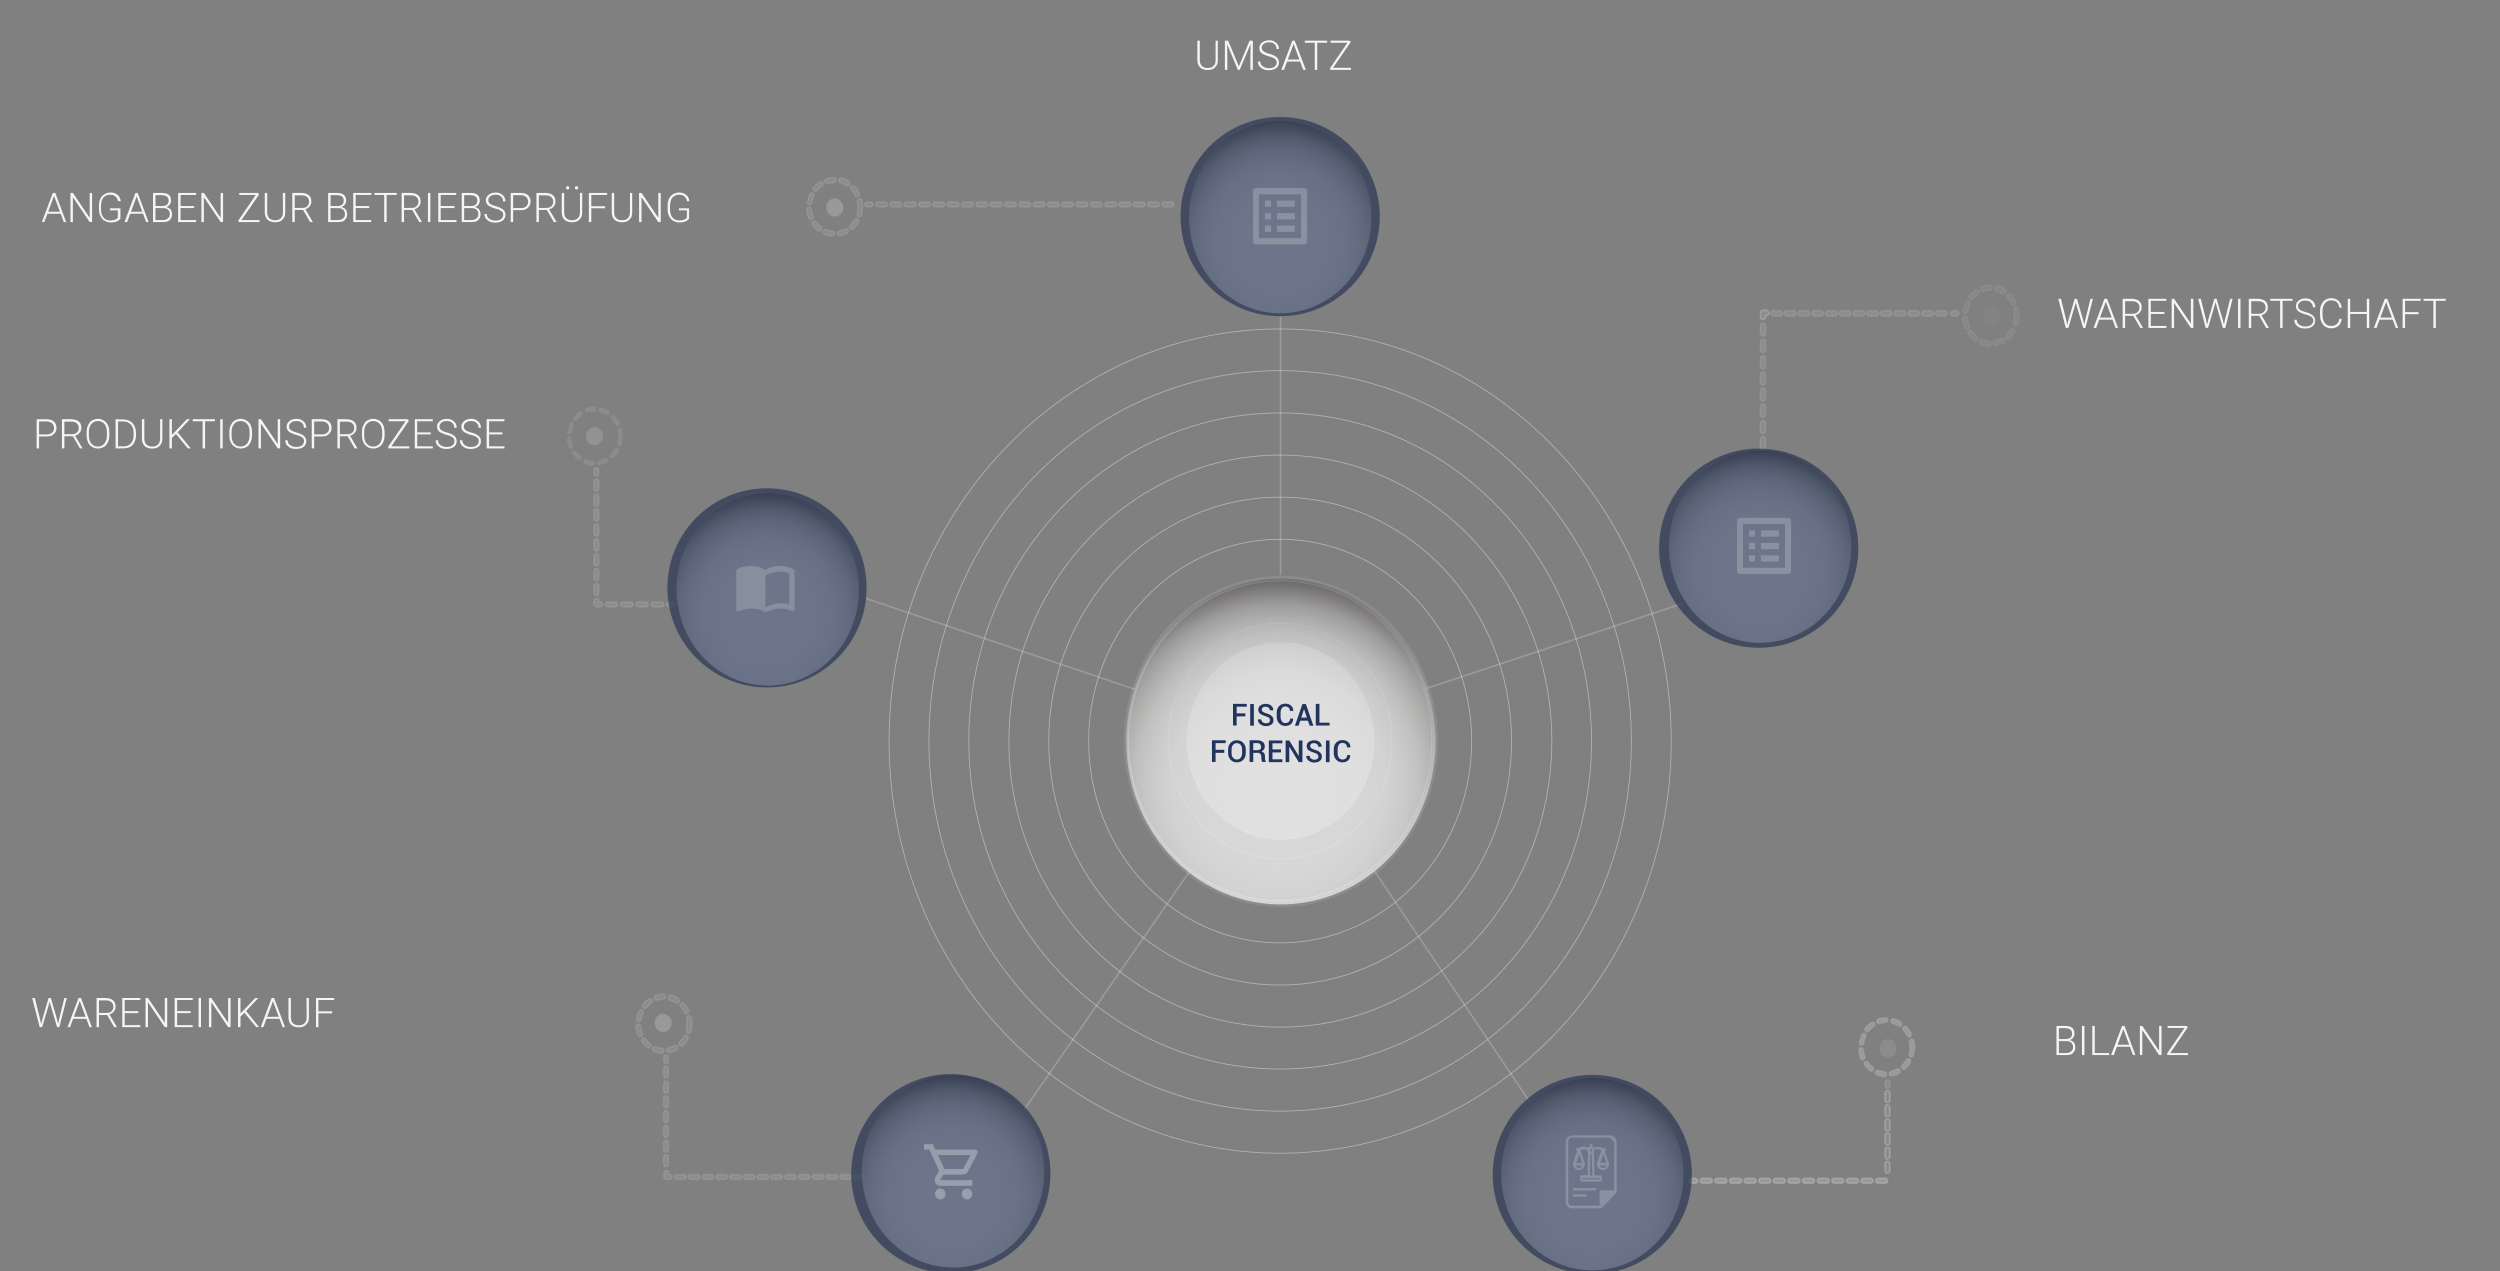 <?xml version="1.0" encoding="utf-8"?>
<!-- Generator: Adobe Illustrator 27.1.1, SVG Export Plug-In . SVG Version: 6.00 Build 0)  -->
<svg version="1.1" id="Layer_1" xmlns="http://www.w3.org/2000/svg" xmlns:xlink="http://www.w3.org/1999/xlink" x="0px" y="0px"
	 viewBox="0 0 1235 628" style="enable-background:new 0 0 1235 628;" xml:space="preserve">
<rect x="0" y="0" width="1235" height="628" fill="#808080" stroke="none"/>
<style type="text/css">
	.st0{fill:#F5F5F5;}
	.st1{fill-rule:evenodd;clip-rule:evenodd;fill:#FFFFFF;fill-opacity:0.2;}
	.st2{fill:#D9D9D9;fill-opacity:0.2;}
	.st3{fill:#CBCFD4;fill-opacity:0.1;}
	.st4{fill:#FFFFFF;fill-opacity:0.1;stroke:#FFFFFF;stroke-width:0.842;stroke-miterlimit:10;stroke-opacity:0.1;}
	.st5{fill:#FFFFFF;fill-opacity:0.2;stroke:#FFFFFF;stroke-width:0.842;stroke-miterlimit:10;stroke-opacity:0.2;}
	.st6{fill:#FFFFFF;fill-opacity:0.1;}
	.st7{fill:none;stroke:#FFFFFF;stroke-width:0.421;stroke-miterlimit:10;stroke-opacity:0.4;}
	.st8{fill:none;stroke:#FFFFFF;stroke-width:0.421;stroke-miterlimit:10;stroke-opacity:0.2;}
	.st9{fill:#FFFFFF;fill-opacity:0.2;stroke:#FFFFFF;stroke-width:0.421;stroke-miterlimit:10;stroke-opacity:0.2;}
	.st10{fill:none;stroke:#FFFFFF;stroke-width:0.842;stroke-miterlimit:10;stroke-opacity:0.2;}
	.st11{fill:url(#SVGID_1_);fill-opacity:0.7;stroke:#FFFFFF;stroke-width:2.527;stroke-miterlimit:10;stroke-opacity:0.1;}
	.st12{fill:#FFFFFF;fill-opacity:0.1;stroke:#FFFFFF;stroke-width:0.842;stroke-miterlimit:10;stroke-opacity:0.2;}
	.st13{opacity:0.3;}
	.st14{fill:#D2DCE9;fill-opacity:0.2;}
	.st15{fill-rule:evenodd;clip-rule:evenodd;fill:#FFFFFF;fill-opacity:0.1;}
	.st16{fill:url(#SVGID_00000044880679939086243470000008424791265230624391_);}
	.st17{fill:url(#SVGID_00000176748030773690189960000007481104934247710115_);}
	.st18{fill:url(#SVGID_00000031909724923862260180000014639264067542174141_);}
	.st19{opacity:0.67;fill:#263251;}
	.st20{fill:url(#SVGID_00000049925322078627992750000008129435126929598081_);}
	.st21{fill:url(#SVGID_00000036223724646555048010000006505001933103840937_);}
	.st22{fill:#FFFFFF;fill-opacity:0.2;stroke:#FFFFFF;stroke-width:0.842;stroke-miterlimit:10;stroke-opacity:0.1;}
	.st23{fill:#FFFFFF;fill-opacity:0.2;}
	.st24{fill-rule:evenodd;clip-rule:evenodd;fill:#878F9E;}
	.st25{fill-rule:evenodd;clip-rule:evenodd;fill:#FFFFFF;fill-opacity:0.3;}
	.st26{fill:#21345E;}
</style>
<g id="Layer_1_00000151510094755256633380000016124803072155304853_">
	<path class="st0" d="M1021.8,158.2l3.1-10.6h1l-0.8,3.1l-3.3,11.2h-0.9L1021.8,158.2z M1018.1,147.6l2.6,10.5l0.8,3.9h-1l-3.7-14.4
		H1018.1z M1030.1,158.1l2.6-10.5h1.2l-3.7,14.4h-1L1030.1,158.1z M1026,147.6l3.1,10.6l0.9,3.8h-0.9l-3.3-11.2l-0.8-3.1h1V147.6z
		 M1040.5,148.5l-5,13.5h-1.3l5.4-14.4h0.9V148.5z M1045.1,162l-5-13.5l-0.1-0.9h0.9l5.4,14.4H1045.1z M1044.2,156.9v1h-7.6v-1
		H1044.2z M1048.4,147.6h4.7c1,0,1.8,0.2,2.6,0.5c0.7,0.3,1.3,0.8,1.7,1.4c0.4,0.6,0.6,1.4,0.6,2.3c0,0.7-0.1,1.3-0.4,1.8
		c-0.3,0.6-0.7,1-1.2,1.4s-1.1,0.6-1.7,0.8l-0.4,0.2h-5v-1h4.2c0.8,0,1.4-0.1,1.9-0.4c0.5-0.3,0.9-0.7,1.1-1.1
		c0.3-0.5,0.4-1,0.4-1.5c0-0.7-0.1-1.2-0.4-1.7s-0.7-0.8-1.2-1.1c-0.6-0.3-1.2-0.4-2-0.4h-3.5V162h-1.2v-14.4H1048.4z M1057.3,162
		l-3.7-6.4h1.3l3.7,6.3v0.1L1057.3,162L1057.3,162z M1070.2,161v1h-8.1v-1H1070.2z M1062.5,147.6V162h-1.2v-14.4H1062.5z
		 M1069.2,154.1v1h-7.1v-1H1069.2z M1070.2,147.6v1h-8v-1H1070.2z M1083.5,147.6V162h-1.2l-8.3-12.3V162h-1.2v-14.4h1.2l8.3,12.3
		v-12.3C1082.3,147.6,1083.5,147.6,1083.5,147.6z M1090.8,158.2l3.1-10.6h1l-0.8,3.1l-3.3,11.2h-0.9L1090.8,158.2z M1087.2,147.6
		l2.6,10.5l0.8,3.9h-1l-3.7-14.4H1087.2z M1099.1,158.1l2.6-10.5h1.2l-3.6,14.4h-1L1099.1,158.1z M1095,147.6l3.1,10.6l0.9,3.8h-0.9
		l-3.2-11.2l-0.8-3.1h0.9V147.6z M1106.8,147.6V162h-1.2v-14.4H1106.8z M1110.7,147.6h4.7c1,0,1.8,0.2,2.6,0.5
		c0.7,0.3,1.3,0.8,1.7,1.4c0.4,0.6,0.6,1.4,0.6,2.3c0,0.7-0.1,1.3-0.4,1.8c-0.3,0.6-0.7,1-1.2,1.4s-1.1,0.6-1.7,0.8l-0.4,0.2h-5v-1
		h4.2c0.8,0,1.4-0.1,1.9-0.4c0.5-0.3,0.9-0.7,1.1-1.1c0.3-0.5,0.4-1,0.4-1.5c0-0.7-0.1-1.2-0.4-1.7s-0.7-0.8-1.2-1.1
		c-0.6-0.3-1.2-0.4-2-0.4h-3.5V162h-1.2v-14.4H1110.7z M1119.5,162l-3.7-6.4h1.3l3.7,6.3v0.1L1119.5,162L1119.5,162z M1127.6,147.6
		V162h-1.2v-14.4H1127.6z M1132.5,147.6v1h-11v-1H1132.5z M1142.8,158.5c0-0.4-0.1-0.7-0.2-1.1c-0.1-0.3-0.4-0.6-0.7-0.8
		c-0.3-0.2-0.7-0.5-1.2-0.7s-1.1-0.4-1.9-0.6c-0.7-0.2-1.4-0.4-1.9-0.7c-0.6-0.2-1.1-0.5-1.5-0.8s-0.7-0.7-0.9-1.1
		c-0.2-0.4-0.3-0.9-0.3-1.5s0.1-1.1,0.3-1.5c0.2-0.5,0.6-0.8,1-1.2c0.4-0.3,1-0.6,1.5-0.8c0.6-0.2,1.2-0.3,1.9-0.3
		c1,0,1.9,0.2,2.6,0.6c0.7,0.4,1.3,0.9,1.7,1.6c0.4,0.6,0.6,1.4,0.6,2.2h-1.2c0-0.6-0.2-1.2-0.5-1.7s-0.7-0.9-1.3-1.2
		c-0.5-0.3-1.2-0.4-2-0.4s-1.5,0.1-2,0.4c-0.5,0.2-0.9,0.6-1.2,1c-0.3,0.4-0.4,0.8-0.4,1.3c0,0.3,0.1,0.7,0.2,0.9
		c0.1,0.3,0.3,0.5,0.6,0.8c0.3,0.2,0.7,0.5,1.2,0.7s1.1,0.4,1.8,0.6c0.8,0.2,1.4,0.4,2,0.7s1.1,0.6,1.5,0.9c0.4,0.3,0.7,0.7,0.9,1.2
		c0.2,0.4,0.3,1,0.3,1.5c0,0.6-0.1,1.1-0.4,1.6c-0.2,0.5-0.6,0.9-1,1.2s-1,0.6-1.6,0.7c-0.6,0.2-1.3,0.3-2,0.3
		c-0.6,0-1.3-0.1-1.9-0.2c-0.6-0.2-1.2-0.4-1.7-0.8c-0.5-0.3-0.9-0.8-1.2-1.3c-0.3-0.5-0.5-1.2-0.5-2h1.2c0,0.6,0.1,1.1,0.4,1.5
		c0.2,0.4,0.6,0.8,1,1c0.4,0.3,0.9,0.4,1.3,0.6c0.5,0.1,1,0.2,1.5,0.2c0.8,0,1.4-0.1,2-0.3s1-0.5,1.3-0.9
		C1142.6,159.5,1142.8,159,1142.8,158.5z M1155.6,157.5h1.2c-0.1,1-0.4,1.8-0.8,2.5s-1,1.2-1.8,1.6s-1.6,0.6-2.7,0.6
		c-0.8,0-1.6-0.2-2.2-0.5c-0.7-0.3-1.2-0.7-1.7-1.3s-0.8-1.3-1.1-2.1c-0.3-0.8-0.4-1.7-0.4-2.7v-1.8c0-1,0.1-1.9,0.4-2.6
		c0.2-0.8,0.6-1.5,1.1-2.1c0.5-0.6,1.1-1,1.7-1.3c0.7-0.3,1.4-0.5,2.3-0.5c1,0,1.9,0.2,2.6,0.6c0.8,0.4,1.3,0.9,1.8,1.6
		c0.4,0.7,0.7,1.5,0.8,2.5h-1.2c-0.1-0.8-0.3-1.4-0.6-2c-0.3-0.5-0.8-1-1.3-1.2c-0.6-0.3-1.2-0.4-2.1-0.4c-0.7,0-1.3,0.1-1.8,0.4
		s-1,0.6-1.3,1.1c-0.4,0.5-0.7,1-0.9,1.7c-0.2,0.7-0.3,1.4-0.3,2.2v1.8c0,0.8,0.1,1.5,0.3,2.2c0.2,0.7,0.5,1.2,0.8,1.7
		c0.4,0.5,0.8,0.9,1.3,1.1c0.5,0.3,1.1,0.4,1.8,0.4c0.8,0,1.6-0.1,2.1-0.4c0.6-0.3,1-0.7,1.3-1.2
		C1155.3,159,1155.5,158.3,1155.6,157.5z M1169.4,154.1v1h-8.7v-1H1169.4z M1161,147.6V162h-1.2v-14.4H1161z M1170.4,147.6V162h-1.2
		v-14.4H1170.4z M1179,148.5l-5,13.5h-1.3l5.4-14.4h0.9V148.5z M1183.5,162l-5-13.5l-0.1-0.9h0.9l5.4,14.4H1183.5z M1182.6,156.9v1
		h-7.6v-1H1182.6z M1188.1,147.6V162h-1.2v-14.4H1188.1z M1194.8,154.2v1h-7.1v-1H1194.8z M1195.8,147.6v1h-8.1v-1H1195.8z
		 M1203.3,147.6V162h-1.2v-14.4H1203.3z M1208.2,147.6v1h-11v-1H1208.2z"/>
	<path class="st0" d="M26.9,96.2l-5,13.5h-1.2l5.4-14.4H27L26.9,96.2z M31.5,109.7l-5-13.5l-0.1-0.9h0.9l5.4,14.4H31.5z M30.5,104.6
		v1h-7.7v-1H30.5z M45.5,95.3v14.4h-1.2L36,97.4v12.3h-1.2V95.3H36l8.3,12.3V95.3H45.5z M59.5,102.9v5.1c-0.2,0.2-0.4,0.5-0.8,0.8
		c-0.4,0.3-0.9,0.6-1.6,0.8c-0.7,0.2-1.5,0.3-2.5,0.3c-0.8,0-1.6-0.2-2.3-0.5s-1.3-0.7-1.8-1.3c-0.5-0.6-0.9-1.3-1.2-2.1
		c-0.3-0.8-0.4-1.7-0.4-2.7v-1.7c0-1,0.1-1.9,0.4-2.7c0.3-0.8,0.6-1.5,1.1-2s1.1-1,1.8-1.3s1.5-0.5,2.3-0.5c1.1,0,2,0.2,2.7,0.6
		s1.3,0.9,1.7,1.5s0.7,1.4,0.8,2.2h-1.4c-0.1-0.6-0.3-1.1-0.6-1.6s-0.7-0.9-1.3-1.2c-0.5-0.3-1.3-0.4-2.1-0.4
		c-0.7,0-1.3,0.1-1.9,0.4c-0.5,0.3-1,0.6-1.4,1.1s-0.6,1-0.8,1.7s-0.3,1.4-0.3,2.2v1.8c0,0.8,0.1,1.6,0.3,2.3
		c0.2,0.7,0.5,1.3,0.9,1.7c0.4,0.5,0.9,0.9,1.4,1.1c0.6,0.3,1.2,0.4,1.9,0.4s1.4-0.1,1.9-0.2s0.9-0.3,1.2-0.5s0.5-0.4,0.7-0.6v-3.7
		h-3.9v-1L59.5,102.9L59.5,102.9z M67.8,96.2l-5,13.5h-1.3l5.4-14.4h0.9L67.8,96.2z M72.2,109.7l-5-13.5l-0.1-0.9h0.9l5.4,14.4H72.2
		z M71.3,104.6v1h-7.6v-1H71.3z M80.5,102.8h-4v-1H80c0.7,0,1.3-0.1,1.8-0.3c0.5-0.2,0.9-0.5,1.1-0.9c0.3-0.4,0.4-0.9,0.4-1.5
		s-0.1-1.1-0.4-1.5s-0.6-0.7-1.2-0.9c-0.5-0.2-1.2-0.3-1.9-0.3h-3v13.3h-1.2V95.3h4.2c0.7,0,1.4,0.1,2,0.2s1.1,0.4,1.5,0.7
		c0.4,0.3,0.7,0.7,0.9,1.2c0.2,0.5,0.3,1,0.3,1.7c0,0.6-0.1,1.1-0.4,1.6s-0.6,0.9-1.1,1.2c-0.5,0.3-1,0.5-1.7,0.6L80.5,102.8z
		 M80.5,109.7h-4.3l0.6-1h3.7c0.7,0,1.3-0.1,1.8-0.4c0.5-0.2,0.9-0.6,1.2-1s0.4-1,0.4-1.6c0-0.5-0.1-1-0.4-1.5
		c-0.2-0.4-0.6-0.8-1.1-1c-0.5-0.3-1.1-0.4-1.9-0.4H78v-1h3.6l0.2,0.4c0.6,0.1,1.2,0.3,1.7,0.6c0.5,0.3,0.9,0.7,1.1,1.3
		c0.3,0.5,0.4,1.1,0.4,1.7c0,0.9-0.2,1.6-0.6,2.2s-0.9,1.1-1.6,1.4C82.2,109.5,81.4,109.7,80.5,109.7z M96.9,108.7v1h-8.1v-1H96.9z
		 M89.2,95.3v14.4h-1.2V95.3H89.2z M95.9,101.8v1h-7.1v-1H95.9z M96.9,95.3v1h-8v-1H96.9z M110.2,95.3v14.4h-1.2l-8.3-12.3v12.3
		h-1.2V95.3h1.2l8.3,12.3V95.3H110.2z M128.2,108.7v1h-9.9v-1H128.2z M127.9,96.2l-9.3,13.5h-0.8v-0.9l9.2-13.4h0.8v0.8H127.9z
		 M127.4,95.3v1h-9.2v-1H127.4z M139.7,95.3h1.2v9.7c0,1.1-0.2,2-0.7,2.7s-1.1,1.3-1.8,1.6c-0.8,0.4-1.6,0.5-2.5,0.5
		c-1,0-1.8-0.2-2.6-0.5c-0.8-0.4-1.4-0.9-1.8-1.6c-0.4-0.7-0.7-1.6-0.7-2.7v-9.7h1.2v9.7c0,0.8,0.2,1.5,0.5,2.1s0.8,1,1.4,1.3
		c0.6,0.3,1.2,0.4,2,0.4c0.7,0,1.4-0.1,2-0.4c0.6-0.3,1-0.7,1.4-1.3c0.3-0.6,0.5-1.3,0.5-2.1L139.7,95.3L139.7,95.3z M144.2,95.3
		h4.7c1,0,1.9,0.2,2.6,0.5c0.7,0.3,1.3,0.8,1.7,1.4s0.6,1.4,0.6,2.3c0,0.7-0.1,1.3-0.4,1.8c-0.3,0.6-0.7,1-1.2,1.4s-1.1,0.6-1.7,0.8
		l-0.4,0.2h-5v-1h4.2c0.8,0,1.4-0.1,1.9-0.4s0.9-0.7,1.1-1.1c0.3-0.5,0.4-1,0.4-1.5c0-0.7-0.1-1.2-0.4-1.7c-0.3-0.5-0.7-0.8-1.2-1.1
		c-0.5-0.3-1.2-0.4-2-0.4h-3.5v13.2h-1.2V95.3H144.2z M153.2,109.7l-3.7-6.4h1.3l3.7,6.3v0.1H153.2z M167,102.8h-4v-1h3.5
		c0.7,0,1.3-0.1,1.8-0.3c0.5-0.2,0.9-0.5,1.1-0.9c0.3-0.4,0.4-0.9,0.4-1.5s-0.1-1.1-0.4-1.5c-0.3-0.4-0.6-0.7-1.2-0.9
		c-0.5-0.2-1.2-0.3-1.9-0.3h-3v13.3h-1.2V95.3h4.2c0.7,0,1.4,0.1,2,0.2s1.1,0.4,1.5,0.7c0.4,0.3,0.7,0.7,0.9,1.2s0.3,1,0.3,1.7
		c0,0.6-0.1,1.1-0.4,1.6c-0.3,0.5-0.6,0.9-1.1,1.2c-0.5,0.3-1,0.5-1.7,0.6L167,102.8z M167,109.7h-4.3l0.6-1h3.7
		c0.7,0,1.3-0.1,1.8-0.4c0.5-0.2,0.9-0.6,1.2-1s0.4-1,0.4-1.6c0-0.5-0.1-1-0.4-1.5c-0.2-0.4-0.6-0.8-1.1-1c-0.5-0.3-1.1-0.4-1.9-0.4
		h-2.5v-1h3.6l0.2,0.4c0.6,0.1,1.2,0.3,1.7,0.6c0.5,0.3,0.9,0.7,1.1,1.3c0.3,0.5,0.4,1.1,0.4,1.7c0,0.9-0.2,1.6-0.6,2.2
		c-0.4,0.6-0.9,1.1-1.6,1.4C168.7,109.5,167.9,109.7,167,109.7z M183.4,108.7v1h-8v-1H183.4z M175.7,95.3v14.4h-1.2V95.3H175.7z
		 M182.4,101.8v1h-7v-1H182.4z M183.4,95.3v1h-8v-1H183.4z M191,95.3v14.4h-1.2V95.3H191z M196,95.3v1h-11v-1H196z M198.2,95.3h4.7
		c1,0,1.9,0.2,2.6,0.5c0.7,0.3,1.3,0.8,1.7,1.4s0.6,1.4,0.6,2.3c0,0.7-0.1,1.3-0.4,1.8c-0.3,0.6-0.7,1-1.2,1.4s-1.1,0.6-1.7,0.8
		l-0.4,0.2h-5v-1h4.2c0.8,0,1.4-0.1,1.9-0.4s0.9-0.7,1.1-1.1c0.3-0.5,0.4-1,0.4-1.5c0-0.7-0.1-1.2-0.4-1.7c-0.3-0.5-0.7-0.8-1.2-1.1
		c-0.5-0.3-1.2-0.4-2-0.4h-3.5v13.2h-1.2V95.3H198.2z M207.1,109.7l-3.7-6.4h1.3l3.7,6.3v0.1H207.1z M212.6,95.3v14.4h-1.2V95.3
		H212.6z M225.5,108.7v1h-8.1v-1H225.5z M217.7,95.3v14.4h-1.2V95.3H217.7z M224.5,101.8v1h-7.1v-1H224.5z M225.4,95.3v1h-8v-1
		H225.4z M233,102.8h-4v-1h3.5c0.7,0,1.3-0.1,1.8-0.3c0.5-0.2,0.9-0.5,1.1-0.9c0.3-0.4,0.4-0.9,0.4-1.5s-0.1-1.1-0.4-1.5
		c-0.3-0.4-0.6-0.7-1.2-0.9c-0.5-0.2-1.2-0.3-1.9-0.3h-3v13.3h-1.2V95.3h4.2c0.7,0,1.4,0.1,2,0.2s1.1,0.4,1.5,0.7
		c0.4,0.3,0.7,0.7,0.9,1.2s0.3,1,0.3,1.7c0,0.6-0.1,1.1-0.4,1.6c-0.3,0.5-0.6,0.9-1.1,1.2c-0.5,0.3-1,0.5-1.7,0.6L233,102.8z
		 M232.9,109.7h-4.3l0.6-1h3.7c0.7,0,1.3-0.1,1.8-0.4c0.5-0.2,0.9-0.6,1.2-1s0.4-1,0.4-1.6c0-0.5-0.1-1-0.4-1.5
		c-0.2-0.4-0.6-0.8-1.1-1c-0.5-0.3-1.1-0.4-1.9-0.4h-2.5v-1h3.6l0.2,0.4c0.6,0.1,1.2,0.3,1.7,0.6c0.5,0.3,0.9,0.7,1.1,1.3
		c0.3,0.5,0.4,1.1,0.4,1.7c0,0.9-0.2,1.6-0.6,2.2c-0.4,0.6-0.9,1.1-1.6,1.4C234.6,109.5,233.8,109.7,232.9,109.7z M248.6,106.2
		c0-0.4-0.1-0.7-0.2-1.1c-0.1-0.3-0.3-0.6-0.7-0.8c-0.3-0.2-0.7-0.5-1.2-0.7s-1.1-0.4-1.9-0.6c-0.7-0.2-1.4-0.4-1.9-0.7
		c-0.6-0.2-1.1-0.5-1.5-0.8s-0.7-0.7-0.9-1.1s-0.3-0.9-0.3-1.5s0.1-1.1,0.4-1.5c0.2-0.5,0.6-0.8,1-1.2c0.4-0.3,0.9-0.6,1.5-0.8
		c0.6-0.2,1.2-0.3,1.9-0.3c1,0,1.9,0.2,2.6,0.6c0.7,0.4,1.3,0.9,1.7,1.6c0.4,0.6,0.6,1.4,0.6,2.2h-1.2c0-0.6-0.1-1.2-0.4-1.7
		c-0.3-0.5-0.7-0.9-1.3-1.2c-0.5-0.3-1.2-0.4-2-0.4s-1.5,0.1-2,0.4c-0.5,0.2-0.9,0.6-1.2,1s-0.4,0.8-0.4,1.3c0,0.3,0.1,0.7,0.2,0.9
		c0.1,0.3,0.3,0.5,0.6,0.8c0.3,0.2,0.7,0.5,1.2,0.7s1.1,0.4,1.8,0.6c0.8,0.2,1.4,0.4,2,0.7c0.6,0.3,1.1,0.6,1.5,0.9s0.7,0.7,0.9,1.2
		c0.2,0.4,0.3,1,0.3,1.5c0,0.6-0.1,1.1-0.4,1.6c-0.2,0.5-0.6,0.9-1,1.2c-0.4,0.3-1,0.6-1.6,0.7c-0.6,0.2-1.3,0.3-2,0.3
		c-0.6,0-1.3-0.1-1.9-0.2c-0.6-0.2-1.2-0.4-1.7-0.8c-0.5-0.3-0.9-0.8-1.3-1.3c-0.3-0.5-0.5-1.2-0.5-2h1.2c0,0.6,0.1,1.1,0.4,1.5
		c0.2,0.4,0.6,0.8,1,1c0.4,0.3,0.9,0.4,1.3,0.6c0.5,0.1,1,0.2,1.5,0.2c0.8,0,1.4-0.1,2-0.3c0.6-0.2,1-0.5,1.3-0.9
		C248.4,107.2,248.6,106.7,248.6,106.2z M257.2,103.8h-4.1v-1h4.1c0.9,0,1.6-0.1,2.1-0.4s0.9-0.7,1.2-1.1c0.2-0.5,0.4-1,0.4-1.6
		s-0.1-1.1-0.4-1.6c-0.2-0.5-0.6-0.9-1.2-1.2c-0.5-0.3-1.2-0.5-2.1-0.5h-3.7v13.3h-1.2V95.3h4.9c1.1,0,1.9,0.2,2.7,0.5
		c0.7,0.4,1.3,0.9,1.6,1.5c0.4,0.6,0.6,1.4,0.6,2.2c0,0.9-0.2,1.6-0.6,2.3c-0.4,0.6-0.9,1.1-1.6,1.5
		C259.2,103.7,258.4,103.8,257.2,103.8z M264.8,95.3h4.7c1,0,1.9,0.2,2.6,0.5s1.3,0.8,1.7,1.4c0.4,0.6,0.6,1.4,0.6,2.3
		c0,0.7-0.1,1.3-0.4,1.8c-0.3,0.6-0.7,1-1.2,1.4s-1.1,0.6-1.7,0.8l-0.4,0.2h-5v-1h4.2c0.8,0,1.4-0.1,1.9-0.4s0.9-0.7,1.1-1.1
		c0.3-0.5,0.4-1,0.4-1.5c0-0.7-0.1-1.2-0.4-1.7s-0.7-0.8-1.2-1.1c-0.5-0.3-1.2-0.4-2-0.4h-3.5v13.2h-1.2V95.3H264.8z M273.6,109.7
		l-3.7-6.4h1.3l3.7,6.3v0.1H273.6z M286.4,95.3h1.2v9.7c0,1.1-0.2,2-0.7,2.7s-1.1,1.3-1.8,1.6c-0.8,0.4-1.6,0.5-2.5,0.5
		c-1,0-1.8-0.2-2.6-0.5c-0.8-0.4-1.4-0.9-1.8-1.6s-0.7-1.6-0.7-2.7v-9.7h1.2v9.7c0,0.8,0.2,1.5,0.5,2.1s0.8,1,1.4,1.3s1.2,0.4,2,0.4
		c0.7,0,1.4-0.1,2-0.4s1-0.7,1.4-1.3c0.3-0.6,0.5-1.3,0.5-2.1v-9.7H286.4z M279.6,92.8c0-0.2,0.1-0.4,0.2-0.6s0.3-0.2,0.6-0.2
		s0.4,0.1,0.6,0.2c0.1,0.2,0.2,0.3,0.2,0.6c0,0.2-0.1,0.4-0.2,0.6s-0.3,0.2-0.6,0.2s-0.4-0.1-0.6-0.2
		C279.8,93.2,279.6,93,279.6,92.8z M284,92.8c0-0.2,0.1-0.4,0.2-0.6s0.3-0.2,0.6-0.2c0.2,0,0.4,0.1,0.6,0.2c0.1,0.2,0.2,0.3,0.2,0.6
		c0,0.2-0.1,0.4-0.2,0.6s-0.3,0.2-0.6,0.2c-0.3,0-0.5-0.1-0.6-0.2C284.1,93.2,284,93,284,92.8z M292.1,95.3v14.4h-1.2V95.3H292.1z
		 M298.9,101.9v1h-7.1v-1H298.9z M299.9,95.3v1h-8.1v-1H299.9z M311.1,95.3h1.2v9.7c0,1.1-0.2,2-0.7,2.7s-1.1,1.3-1.8,1.6
		c-0.8,0.4-1.6,0.5-2.5,0.5c-1,0-1.8-0.2-2.6-0.5c-0.8-0.4-1.4-0.9-1.8-1.6s-0.7-1.6-0.7-2.7v-9.7h1.2v9.7c0,0.8,0.2,1.5,0.5,2.1
		s0.8,1,1.4,1.3s1.2,0.4,2,0.4c0.7,0,1.4-0.1,2-0.4s1-0.7,1.4-1.3c0.3-0.6,0.5-1.3,0.5-2.1v-9.7H311.1z M326.4,95.3v14.4h-1.2
		l-8.3-12.3v12.3h-1.2V95.3h1.2l8.3,12.3V95.3H326.4z M340.4,102.9v5.1c-0.2,0.2-0.4,0.5-0.8,0.8s-0.9,0.6-1.6,0.8
		c-0.7,0.2-1.5,0.3-2.5,0.3c-0.8,0-1.6-0.2-2.3-0.5c-0.7-0.3-1.3-0.7-1.8-1.3c-0.5-0.6-0.9-1.3-1.2-2.1c-0.3-0.8-0.4-1.7-0.4-2.7
		v-1.7c0-1,0.1-1.9,0.4-2.7c0.3-0.8,0.6-1.5,1.1-2s1.1-1,1.8-1.3c0.7-0.3,1.5-0.5,2.3-0.5c1.1,0,2,0.2,2.7,0.6s1.3,0.9,1.7,1.5
		c0.4,0.6,0.7,1.4,0.8,2.2h-1.2c-0.1-0.6-0.3-1.1-0.6-1.6c-0.3-0.5-0.7-0.9-1.3-1.2c-0.5-0.3-1.3-0.4-2.1-0.4
		c-0.7,0-1.3,0.1-1.9,0.4c-0.5,0.3-1,0.6-1.4,1.1s-0.6,1-0.8,1.7c-0.2,0.7-0.3,1.4-0.3,2.2v1.8c0,0.8,0.1,1.6,0.3,2.3
		c0.2,0.7,0.5,1.3,0.9,1.7c0.4,0.5,0.9,0.9,1.4,1.1c0.6,0.3,1.2,0.4,1.9,0.4c0.7,0,1.4-0.1,1.9-0.2s0.9-0.3,1.2-0.5
		c0.3-0.2,0.5-0.4,0.7-0.6v-3.7h-3.9v-1L340.4,102.9L340.4,102.9z"/>
	<path class="st0" d="M600.4,20.1h1.2v9.7c0,1.1-0.2,2-0.7,2.7c-0.5,0.7-1.1,1.3-1.8,1.6c-0.8,0.4-1.6,0.5-2.5,0.5
		c-1,0-1.8-0.2-2.6-0.5c-0.8-0.4-1.4-0.9-1.8-1.6c-0.4-0.7-0.7-1.6-0.7-2.7v-9.7h1.2v9.7c0,0.8,0.2,1.5,0.5,2.1
		c0.3,0.6,0.8,1,1.4,1.3c0.6,0.3,1.2,0.4,2,0.4c0.7,0,1.4-0.1,2-0.4s1-0.7,1.4-1.3c0.4-0.6,0.5-1.3,0.5-2.1v-9.7H600.4z M605.5,20.1
		h1.2l5.3,12.7l5.3-12.7h1.2l-6.1,14.4h-0.9L605.5,20.1z M605.1,20.1h1.1l0.1,8.1v6.3h-1.2V20.1z M617.8,20.1h1.1v14.4h-1.2v-6.3
		L617.8,20.1z M630.7,31c0-0.4-0.1-0.7-0.2-1.1c-0.1-0.3-0.3-0.6-0.7-0.8c-0.3-0.3-0.7-0.5-1.2-0.7c-0.5-0.2-1.1-0.4-1.9-0.6
		c-0.7-0.2-1.4-0.4-1.9-0.7c-0.6-0.2-1.1-0.5-1.5-0.8c-0.4-0.3-0.7-0.7-0.9-1.1s-0.3-0.9-0.3-1.5s0.1-1.1,0.4-1.5
		c0.2-0.5,0.6-0.8,1-1.2c0.4-0.3,0.9-0.6,1.5-0.8s1.2-0.3,1.9-0.3c1,0,1.9,0.2,2.6,0.6c0.7,0.4,1.3,0.9,1.7,1.5
		c0.4,0.6,0.6,1.4,0.6,2.2h-1.2c0-0.6-0.1-1.2-0.4-1.7c-0.3-0.5-0.7-0.9-1.3-1.2c-0.5-0.3-1.2-0.4-2-0.4s-1.5,0.1-2,0.4
		c-0.5,0.2-0.9,0.6-1.2,1s-0.4,0.8-0.4,1.3c0,0.3,0.1,0.7,0.2,0.9c0.1,0.3,0.3,0.5,0.6,0.8c0.3,0.2,0.7,0.5,1.2,0.7
		c0.5,0.2,1.1,0.4,1.8,0.6c0.8,0.2,1.4,0.4,2,0.7s1.1,0.6,1.5,0.9s0.7,0.7,0.9,1.2s0.3,1,0.3,1.5c0,0.6-0.1,1.1-0.4,1.6
		c-0.2,0.5-0.6,0.9-1,1.2s-1,0.6-1.6,0.7c-0.6,0.2-1.3,0.3-2,0.3c-0.6,0-1.3-0.1-1.9-0.2c-0.6-0.2-1.2-0.4-1.7-0.8
		c-0.5-0.3-0.9-0.8-1.3-1.3c-0.3-0.5-0.5-1.2-0.5-2h1.2c0,0.6,0.1,1.1,0.4,1.5c0.2,0.4,0.6,0.8,1,1c0.4,0.3,0.9,0.4,1.3,0.6
		c0.5,0.1,1,0.2,1.5,0.2c0.8,0,1.4-0.1,2-0.3c0.6-0.2,1-0.5,1.3-0.9C630.5,32,630.7,31.5,630.7,31z M639.3,21l-5,13.5H633l5.4-14.4
		h0.9L639.3,21z M643.8,34.5l-5-13.5l-0.1-0.9h0.9l5.5,14.4H643.8z M642.9,29.4v1h-7.6v-1H642.9z M650.7,20.1v14.4h-1.2V20.1H650.7z
		 M655.6,20.1v1h-11v-1H655.6z M667.4,33.5v1h-9.9v-1H667.4z M667.1,21l-9.3,13.5h-0.7v-0.9l9.2-13.4h0.8V21z M666.5,20.1v1h-9.2v-1
		H666.5z"/>
	<path class="st0" d="M1020.8,514.3h-4v-1h3.5c0.7,0,1.3-0.1,1.8-0.3c0.5-0.2,0.9-0.5,1.1-0.9c0.3-0.4,0.4-0.9,0.4-1.5
		s-0.1-1.1-0.4-1.5s-0.6-0.7-1.2-0.9c-0.5-0.2-1.2-0.3-1.9-0.3h-3v13.3h-1.2v-14.4h4.2c0.7,0,1.4,0.1,2,0.2s1.1,0.4,1.5,0.7
		c0.4,0.3,0.7,0.7,0.9,1.2c0.2,0.5,0.3,1,0.3,1.7c0,0.6-0.1,1.1-0.4,1.6c-0.3,0.5-0.6,0.9-1.1,1.2c-0.5,0.3-1,0.5-1.7,0.6
		L1020.8,514.3z M1020.7,521.2h-4.3l0.6-1h3.7c0.7,0,1.3-0.1,1.8-0.4c0.5-0.2,0.9-0.6,1.2-1c0.3-0.4,0.4-1,0.4-1.6
		c0-0.5-0.1-1-0.4-1.5c-0.2-0.4-0.6-0.8-1.1-1c-0.5-0.3-1.1-0.4-1.9-0.4h-2.5v-1h3.6l0.2,0.4c0.6,0.1,1.2,0.3,1.7,0.6
		s0.9,0.7,1.1,1.3c0.3,0.5,0.4,1.1,0.4,1.7c0,0.9-0.2,1.6-0.6,2.2c-0.4,0.6-0.9,1.1-1.6,1.4C1022.4,521,1021.6,521.2,1020.7,521.2z
		 M1029.7,506.8v14.4h-1.2v-14.4H1029.7z M1041.9,520.2v1h-7.4v-1H1041.9z M1034.8,506.8v14.4h-1.2v-14.4H1034.8z M1049.2,507.7
		l-5,13.5h-1.3l5.4-14.4h0.9L1049.2,507.7z M1053.7,521.2l-5-13.5l-0.1-0.9h0.9l5.4,14.4H1053.7z M1052.8,516.1v1h-7.6v-1H1052.8z
		 M1067.8,506.8v14.4h-1.2l-8.3-12.3v12.3h-1.2v-14.4h1.2l8.3,12.3v-12.3H1067.8z M1080.9,520.2v1h-9.9v-1H1080.9z M1080.6,507.7
		l-9.2,13.5h-0.8v-0.9l9.2-13.4h0.8V507.7z M1080,506.8v1h-9.2v-1H1080z"/>
	<path class="st0" d="M20.9,503.6L24,493h1l-0.8,3.1l-3.4,11.3h-0.9L20.9,503.6z M17.2,493l2.6,10.5l0.8,3.9h-1L15.9,493H17.2z
		 M29.2,503.5l2.6-10.5H33l-3.7,14.4h-1L29.2,503.5z M25.1,493l3.1,10.6l0.9,3.8h-0.9l-3.3-11.2l-0.8-3.1L25.1,493L25.1,493z
		 M39.6,493.9l-5,13.5h-1.2l5.4-14.4h0.9L39.6,493.9z M44.2,507.4l-5-13.5l-0.1-0.9H40l5.4,14.4H44.2z M43.3,502.3v1h-7.6v-1H43.3z
		 M47.5,493h4.7c1,0,1.9,0.2,2.6,0.5c0.7,0.3,1.3,0.8,1.7,1.4s0.6,1.4,0.6,2.3c0,0.7-0.1,1.3-0.4,1.8c-0.3,0.6-0.7,1-1.2,1.4
		s-1.1,0.6-1.7,0.8l-0.4,0.2h-5v-1h4.2c0.8,0,1.4-0.1,1.9-0.4s0.9-0.7,1.1-1.1c0.3-0.5,0.4-1,0.4-1.5c0-0.7-0.1-1.2-0.4-1.7
		c-0.3-0.5-0.7-0.8-1.2-1.1c-0.5-0.3-1.2-0.4-2-0.4h-3.5v13.2h-1.2V493H47.5z M56.4,507.4l-3.7-6.4H54l3.7,6.3v0.1H56.4z
		 M69.3,506.4v1h-8.1v-1H69.3z M61.6,493v14.4h-1.2V493H61.6z M68.3,499.5v1h-7.1v-1H68.3z M69.3,493v1h-8v-1H69.3z M82.6,493v14.4
		h-1.2l-8.3-12.3v12.3h-1.2V493h1.2l8.3,12.3V493H82.6z M95.2,506.4v1h-8.1v-1H95.2z M87.5,493v14.4h-1.2V493H87.5z M94.2,499.5v1
		h-7.1v-1H94.2z M95.2,493v1h-8v-1H95.2z M99.3,493v14.4h-1.2V493H99.3z M113.9,493v14.4h-1.2l-8.3-12.3v12.3h-1.2V493h1.2l8.3,12.3
		V493H113.9z M118.8,493v14.4h-1.2V493H118.8z M127.6,493l-6.2,6.6l-3.1,3.1l-0.1-1.4l2.5-2.6l5.4-5.7H127.6z M126.6,507.4l-6.1-7.4
		l0.7-1l6.8,8.4H126.6z M135.1,493.9l-5,13.5h-1.3l5.4-14.4h0.9V493.9z M139.6,507.4l-5-13.5l-0.1-0.9h0.9l5.4,14.4H139.6z
		 M138.8,502.3v1h-7.6v-1H138.8z M151.4,493h1.2v9.7c0,1.1-0.2,2-0.7,2.7s-1.1,1.3-1.8,1.6c-0.8,0.4-1.6,0.5-2.5,0.5
		c-1,0-1.8-0.2-2.6-0.5c-0.8-0.4-1.4-0.9-1.8-1.6c-0.4-0.7-0.7-1.6-0.7-2.7V493h1.2v9.7c0,0.8,0.2,1.5,0.5,2.1s0.8,1,1.4,1.3
		c0.6,0.3,1.2,0.4,2,0.4c0.7,0,1.4-0.1,2-0.4s1-0.7,1.4-1.3c0.3-0.6,0.5-1.3,0.5-2.1L151.4,493L151.4,493z M157.3,493v14.4h-1.2V493
		H157.3z M164.1,499.6v1h-7.1v-1H164.1z M165.1,493v1h-8.1v-1H165.1z"/>
	<path class="st0" d="M23,215.6H19v-1H23c0.9,0,1.5-0.1,2.1-0.4c0.5-0.3,0.9-0.7,1.2-1.1c0.2-0.5,0.4-1,0.4-1.6s-0.1-1.1-0.4-1.6
		c-0.2-0.5-0.6-0.9-1.2-1.2c-0.5-0.3-1.2-0.5-2.1-0.5h-3.7v13.3h-1.2v-14.4h4.9c1.1,0,1.9,0.2,2.7,0.5c0.7,0.4,1.3,0.9,1.6,1.5
		c0.4,0.6,0.6,1.4,0.6,2.2c0,0.9-0.2,1.6-0.6,2.3c-0.4,0.6-0.9,1.1-1.6,1.5S24.1,215.6,23,215.6z M30.6,207.1h4.7
		c1,0,1.9,0.2,2.6,0.5s1.3,0.8,1.7,1.4c0.4,0.6,0.6,1.4,0.6,2.3c0,0.7-0.1,1.3-0.4,1.8c-0.3,0.6-0.7,1-1.2,1.4s-1.1,0.6-1.7,0.8
		l-0.6,0.2h-5v-1h4.2c0.8,0,1.4-0.1,1.9-0.4c0.5-0.3,0.9-0.7,1.1-1.1c0.3-0.5,0.4-1,0.4-1.5c0-0.7-0.1-1.2-0.4-1.7s-0.7-0.8-1.2-1.1
		s-1.2-0.4-2-0.4h-3.5v13.2h-1.2V207.1z M39.5,221.5l-3.7-6.4H37l3.7,6.3v0.1L39.5,221.5L39.5,221.5z M54,213.5v1.5
		c0,1-0.1,1.9-0.4,2.7c-0.3,0.8-0.6,1.5-1.1,2.1s-1.1,1-1.8,1.3s-1.5,0.5-2.3,0.5s-1.6-0.2-2.3-0.5s-1.3-0.8-1.8-1.3
		s-0.9-1.3-1.1-2.1c-0.3-0.8-0.4-1.7-0.4-2.7v-1.5c0-1,0.1-1.9,0.4-2.7s0.7-1.5,1.1-2.1c0.5-0.6,1.1-1,1.8-1.3s1.4-0.5,2.3-0.5
		c0.9,0,1.6,0.2,2.3,0.5s1.3,0.8,1.8,1.3c0.5,0.6,0.9,1.3,1.1,2.1C53.9,211.6,54,212.5,54,213.5z M52.8,215.1v-1.6
		c0-0.8-0.1-1.6-0.3-2.3s-0.5-1.3-0.9-1.7c-0.4-0.5-0.8-0.8-1.4-1.1c-0.5-0.3-1.2-0.4-1.9-0.4s-1.3,0.1-1.8,0.4
		c-0.5,0.3-1,0.6-1.4,1.1s-0.7,1.1-0.9,1.7c-0.2,0.7-0.3,1.4-0.3,2.3v1.6c0,0.9,0.1,1.6,0.3,2.3s0.5,1.3,0.9,1.7
		c0.4,0.5,0.8,0.8,1.4,1.1c0.5,0.3,1.2,0.4,1.8,0.4c0.7,0,1.3-0.1,1.9-0.4c0.5-0.3,1-0.6,1.4-1.1s0.7-1.1,0.8-1.7
		C52.8,216.7,52.8,215.9,52.8,215.1z M61,221.5h-3.3v-1H61c1,0,1.9-0.2,2.7-0.7c0.8-0.5,1.3-1.1,1.7-1.9c0.4-0.8,0.6-1.8,0.6-2.9
		v-1.3c0-0.8-0.1-1.6-0.4-2.3c-0.2-0.7-0.6-1.2-1-1.7s-1-0.8-1.6-1.1s-1.3-0.4-2-0.4h-3.4v-1H61c0.9,0,1.7,0.2,2.5,0.5
		s1.4,0.7,1.9,1.3c0.6,0.6,1,1.3,1.3,2.1c0.3,0.8,0.5,1.7,0.5,2.7v1.3c0,1-0.2,1.9-0.5,2.7c-0.3,0.8-0.7,1.5-1.3,2.1s-1.2,1-2,1.3
		C62.8,221.3,62,221.5,61,221.5z M58.3,207.1v14.4h-1.2v-14.4H58.3z M79,207.1h1.2v9.7c0,1.1-0.2,2-0.7,2.7s-1.1,1.3-1.8,1.6
		c-0.8,0.4-1.6,0.5-2.5,0.5c-1,0-1.8-0.2-2.6-0.5c-0.8-0.4-1.4-0.9-1.8-1.6c-0.4-0.7-0.7-1.6-0.7-2.7v-9.7h1.2v9.7
		c0,0.8,0.2,1.5,0.5,2.1c0.3,0.6,0.8,1,1.4,1.3s1.2,0.4,2,0.4c0.7,0,1.4-0.1,2-0.4c0.6-0.3,1-0.7,1.4-1.3c0.3-0.6,0.5-1.3,0.5-2.1
		v-9.7H79z M84.9,207.1v14.4h-1.2v-14.4H84.9z M93.8,207.1l-6.2,6.6l-3.1,3.1l-0.1-1.4l2.5-2.6l5.4-5.7L93.8,207.1L93.8,207.1z
		 M92.8,221.5l-6.1-7.4l0.7-1l6.8,8.4H92.8z M101.3,207.1v14.4h-1.2v-14.4H101.3z M106.2,207.1v1h-11v-1H106.2z M110,207.1v14.4
		h-1.2v-14.4H110z M124.5,213.5v1.5c0,1-0.1,1.9-0.4,2.7s-0.6,1.5-1.1,2.1s-1.1,1-1.8,1.3c-0.7,0.3-1.5,0.5-2.3,0.5
		s-1.6-0.2-2.3-0.5c-0.7-0.3-1.3-0.8-1.8-1.3c-0.5-0.6-0.9-1.3-1.1-2.1c-0.3-0.8-0.4-1.7-0.4-2.7v-1.5c0-1,0.1-1.9,0.4-2.7
		s0.7-1.5,1.1-2.1c0.5-0.6,1.1-1,1.8-1.3c0.7-0.3,1.4-0.5,2.3-0.5s1.6,0.2,2.3,0.5c0.7,0.3,1.3,0.8,1.8,1.3c0.5,0.6,0.9,1.3,1.1,2.1
		C124.4,211.6,124.5,212.5,124.5,213.5z M123.3,215.1v-1.6c0-0.8-0.1-1.6-0.3-2.3c-0.2-0.7-0.5-1.3-0.9-1.7
		c-0.4-0.5-0.8-0.8-1.4-1.1c-0.5-0.3-1.2-0.4-1.9-0.4c-0.7,0-1.3,0.1-1.8,0.4c-0.5,0.3-1,0.6-1.4,1.1s-0.7,1.1-0.9,1.7
		c-0.2,0.7-0.3,1.4-0.3,2.3v1.6c0,0.9,0.1,1.6,0.3,2.3c0.2,0.7,0.5,1.3,0.9,1.7c0.4,0.5,0.8,0.8,1.4,1.1c0.5,0.3,1.2,0.4,1.8,0.4
		c0.7,0,1.3-0.1,1.9-0.4c0.5-0.3,1-0.6,1.4-1.1s0.7-1.1,0.8-1.7C123.2,216.7,123.3,215.9,123.3,215.1z M138.4,207.1v14.4h-1.2
		l-8.3-12.3v12.3h-1.2v-14.4h1.2l8.3,12.3v-12.3H138.4z M150.2,218c0-0.4-0.1-0.7-0.2-1.1c-0.1-0.3-0.3-0.6-0.7-0.8
		c-0.3-0.2-0.7-0.5-1.2-0.7s-1.1-0.4-1.9-0.6c-0.7-0.2-1.4-0.4-1.9-0.7c-0.6-0.2-1.1-0.5-1.5-0.8s-0.7-0.7-0.9-1.1
		c-0.2-0.4-0.3-0.9-0.3-1.5s0.1-1.1,0.4-1.5c0.2-0.5,0.6-0.8,1-1.2c0.4-0.3,0.9-0.6,1.5-0.8s1.2-0.3,1.9-0.3c1,0,1.9,0.2,2.6,0.6
		c0.7,0.4,1.3,0.9,1.7,1.6c0.4,0.6,0.6,1.4,0.6,2.2h-1.2c0-0.6-0.1-1.2-0.4-1.7c-0.3-0.5-0.7-0.9-1.3-1.2c-0.5-0.3-1.2-0.4-2-0.4
		s-1.5,0.1-2,0.4c-0.5,0.2-0.9,0.6-1.2,1s-0.4,0.8-0.4,1.3c0,0.3,0.1,0.7,0.2,0.9c0.1,0.3,0.3,0.5,0.6,0.8c0.3,0.2,0.7,0.5,1.2,0.7
		s1.1,0.4,1.8,0.6c0.8,0.2,1.4,0.4,2,0.7s1.1,0.6,1.5,0.9c0.4,0.3,0.7,0.7,0.9,1.2c0.2,0.4,0.3,1,0.3,1.5c0,0.6-0.1,1.1-0.4,1.6
		c-0.2,0.5-0.6,0.9-1,1.2s-1,0.6-1.6,0.7c-0.6,0.2-1.3,0.3-2,0.3c-0.6,0-1.3-0.1-1.9-0.2c-0.6-0.2-1.2-0.4-1.7-0.8
		c-0.5-0.3-0.9-0.8-1.3-1.3c-0.3-0.5-0.5-1.2-0.5-2h1.2c0,0.6,0.1,1.1,0.4,1.5c0.2,0.4,0.6,0.8,1,1c0.4,0.3,0.9,0.4,1.3,0.6
		c0.5,0.1,1,0.2,1.5,0.2c0.8,0,1.4-0.1,2-0.3s1-0.5,1.3-0.9C150,219,150.2,218.5,150.2,218z M158.9,215.6h-4.1v-1h4.1
		c0.9,0,1.6-0.1,2.1-0.4c0.5-0.3,0.9-0.7,1.2-1.1c0.2-0.5,0.4-1,0.4-1.6s-0.1-1.1-0.4-1.6c-0.2-0.5-0.6-0.9-1.2-1.2
		c-0.5-0.3-1.2-0.5-2.1-0.5h-3.7v13.3H154v-14.4h4.9c1.1,0,1.9,0.2,2.7,0.5c0.7,0.4,1.3,0.9,1.6,1.5c0.4,0.6,0.6,1.4,0.6,2.2
		c0,0.9-0.2,1.6-0.6,2.3c-0.4,0.6-0.9,1.1-1.6,1.5C160.9,215.5,160,215.6,158.9,215.6z M166.5,207.1h4.7c1,0,1.9,0.2,2.6,0.5
		c0.7,0.3,1.3,0.8,1.7,1.4c0.4,0.6,0.6,1.4,0.6,2.3c0,0.7-0.1,1.3-0.4,1.8c-0.3,0.6-0.7,1-1.2,1.4s-1.1,0.6-1.7,0.8l-0.4,0.2h-5v-1
		h4.2c0.8,0,1.4-0.1,1.9-0.4c0.5-0.3,0.9-0.7,1.1-1.1c0.3-0.5,0.4-1,0.4-1.5c0-0.7-0.1-1.2-0.4-1.7c-0.3-0.5-0.7-0.8-1.2-1.1
		s-1.2-0.4-2-0.4h-3.5v13.2h-1.2v-14.4H166.5z M175.2,221.5l-3.7-6.4h1.3l3.7,6.3v0.1L175.2,221.5L175.2,221.5z M190,213.5v1.5
		c0,1-0.1,1.9-0.4,2.7c-0.3,0.8-0.6,1.5-1.1,2.1s-1.1,1-1.8,1.3s-1.5,0.5-2.3,0.5s-1.6-0.2-2.3-0.5s-1.3-0.8-1.8-1.3
		c-0.5-0.6-0.9-1.3-1.1-2.1c-0.3-0.8-0.4-1.7-0.4-2.7v-1.5c0-1,0.1-1.9,0.4-2.7c0.3-0.8,0.7-1.5,1.1-2.1c0.5-0.6,1.1-1,1.8-1.3
		s1.4-0.5,2.3-0.5c0.9,0,1.6,0.2,2.3,0.5s1.3,0.8,1.8,1.3c0.5,0.6,0.9,1.3,1.1,2.1C189.8,211.6,190,212.5,190,213.5z M188.8,215.1
		v-1.6c0-0.8-0.1-1.6-0.3-2.3s-0.5-1.3-0.9-1.7c-0.4-0.5-0.8-0.8-1.4-1.1c-0.5-0.3-1.2-0.4-1.9-0.4s-1.3,0.1-1.8,0.4
		c-0.5,0.3-1,0.6-1.4,1.1s-0.7,1.1-0.9,1.7c-0.2,0.7-0.3,1.4-0.3,2.3v1.6c0,0.9,0.1,1.6,0.3,2.3s0.5,1.3,0.9,1.7
		c0.4,0.5,0.8,0.8,1.4,1.1c0.5,0.3,1.2,0.4,1.8,0.4c0.7,0,1.3-0.1,1.9-0.4c0.5-0.3,1-0.6,1.4-1.1s0.7-1.1,0.8-1.7
		C188.7,216.7,188.8,215.9,188.8,215.1z M202.2,220.5v1h-9.9v-1H202.2z M201.9,208l-9.3,13.5h-0.8v-0.9l9.2-13.4h0.8v0.8H201.9z
		 M201.2,207.1v1h-9.2v-1H201.2z M213.8,220.5v1h-8.1v-1H213.8z M206.1,207.1v14.4h-1.2v-14.4H206.1z M212.8,213.6v1h-7.1v-1H212.8z
		 M213.8,207.1v1h-8v-1H213.8z M224.5,218c0-0.4-0.1-0.7-0.2-1.1c-0.1-0.3-0.3-0.6-0.7-0.8c-0.3-0.2-0.7-0.5-1.2-0.7
		s-1.1-0.4-1.9-0.6c-0.7-0.2-1.4-0.4-1.9-0.7c-0.6-0.2-1.1-0.5-1.5-0.8s-0.7-0.7-0.9-1.1c-0.2-0.4-0.3-0.9-0.3-1.5s0.1-1.1,0.4-1.5
		c0.2-0.5,0.6-0.8,1-1.2c0.4-0.3,0.9-0.6,1.5-0.8s1.2-0.3,1.9-0.3c1,0,1.9,0.2,2.6,0.6c0.7,0.4,1.3,0.9,1.7,1.6
		c0.4,0.6,0.6,1.4,0.6,2.2h-1.2c0-0.6-0.1-1.2-0.4-1.7c-0.3-0.5-0.7-0.9-1.3-1.2c-0.5-0.3-1.2-0.4-2-0.4s-1.5,0.1-2,0.4
		c-0.5,0.2-0.9,0.6-1.2,1s-0.4,0.8-0.4,1.3c0,0.3,0.1,0.7,0.2,0.9c0.1,0.3,0.3,0.5,0.6,0.8c0.3,0.2,0.7,0.5,1.2,0.7s1.1,0.4,1.8,0.6
		c0.8,0.2,1.4,0.4,2,0.7s1.1,0.6,1.5,0.9c0.4,0.3,0.7,0.7,0.9,1.2c0.2,0.4,0.3,1,0.3,1.5c0,0.6-0.1,1.1-0.4,1.6
		c-0.2,0.5-0.6,0.9-1,1.2s-1,0.6-1.6,0.7c-0.6,0.2-1.3,0.3-2,0.3c-0.6,0-1.3-0.1-1.9-0.2c-0.6-0.2-1.2-0.4-1.7-0.8
		c-0.5-0.3-0.9-0.8-1.3-1.3c-0.3-0.5-0.5-1.2-0.5-2h1.2c0,0.6,0.1,1.1,0.4,1.5c0.2,0.4,0.6,0.8,1,1c0.4,0.3,0.9,0.4,1.3,0.6
		c0.5,0.1,1,0.2,1.5,0.2c0.8,0,1.4-0.1,2-0.3s1-0.5,1.3-0.9C224.4,219,224.5,218.5,224.5,218z M236.5,218c0-0.4-0.1-0.7-0.2-1.1
		c-0.1-0.3-0.3-0.6-0.7-0.8c-0.3-0.2-0.7-0.5-1.2-0.7s-1.1-0.4-1.9-0.6c-0.7-0.2-1.4-0.4-1.9-0.7c-0.6-0.2-1.1-0.5-1.5-0.8
		s-0.7-0.7-0.9-1.1c-0.2-0.4-0.3-0.9-0.3-1.5s0.1-1.1,0.4-1.5c0.2-0.5,0.6-0.8,1-1.2c0.4-0.3,0.9-0.6,1.5-0.8s1.2-0.3,1.9-0.3
		c1,0,1.9,0.2,2.6,0.6c0.7,0.4,1.3,0.9,1.7,1.6c0.4,0.6,0.6,1.4,0.6,2.2h-1.2c0-0.6-0.1-1.2-0.4-1.7c-0.3-0.5-0.7-0.9-1.3-1.2
		c-0.5-0.3-1.2-0.4-2-0.4s-1.5,0.1-2,0.4c-0.5,0.2-0.9,0.6-1.2,1s-0.4,0.8-0.4,1.3c0,0.3,0.1,0.7,0.2,0.9c0.1,0.3,0.3,0.5,0.6,0.8
		c0.3,0.2,0.7,0.5,1.2,0.7s1.1,0.4,1.8,0.6c0.8,0.2,1.4,0.4,2,0.7s1.1,0.6,1.5,0.9c0.4,0.3,0.7,0.7,0.9,1.2c0.2,0.4,0.3,1,0.3,1.5
		c0,0.6-0.1,1.1-0.4,1.6c-0.2,0.5-0.6,0.9-1,1.2s-1,0.6-1.6,0.7c-0.6,0.2-1.3,0.3-2,0.3c-0.6,0-1.3-0.1-1.9-0.2
		c-0.6-0.2-1.2-0.4-1.7-0.8c-0.5-0.3-0.9-0.8-1.3-1.3c-0.3-0.5-0.5-1.2-0.5-2h1.2c0,0.6,0.1,1.1,0.4,1.5c0.2,0.4,0.6,0.8,1,1
		c0.4,0.3,0.9,0.4,1.3,0.6c0.5,0.1,1,0.2,1.5,0.2c0.8,0,1.4-0.1,2-0.3s1-0.5,1.3-0.9C236.4,219,236.5,218.5,236.5,218z M249.2,220.5
		v1h-8.1v-1H249.2z M241.6,207.1v14.4h-1.2v-14.4H241.6z M248.2,213.6v1h-7.1v-1H248.2z M249.2,207.1v1h-8v-1H249.2z"/>
	<path class="st1" d="M331.8,505.3c0,2.5-1.9,4.5-4.2,4.5c-2.3,0-4.2-2-4.2-4.5s1.9-4.5,4.2-4.5
		C329.9,500.9,331.8,502.9,331.8,505.3z"/>
	<ellipse class="st2" cx="632.6" cy="107.5" rx="30.2" ry="31.8"/>
	<ellipse class="st2" cx="380.5" cy="292.9" rx="30.2" ry="31.8"/>
	<ellipse class="st2" cx="470.1" cy="579.8" rx="30.2" ry="31.8"/>
	<ellipse class="st2" cx="785.9" cy="580.6" rx="30.2" ry="31.8"/>
	<ellipse class="st2" cx="869.7" cy="270.8" rx="30.2" ry="31.8"/>
	<path class="st3" d="M677.3,98.8c-4.5-25.8-27.9-42.9-52.4-38.2s-40.7,29.4-36.2,55.2s27.9,42.9,52.4,38.2
		C665.5,149.3,681.8,124.6,677.3,98.8z"/>
	<path class="st3" d="M423.1,282.8c-4.5-25.8-27.9-42.9-52.4-38.2S330,274,334.5,299.8s27.9,42.9,52.4,38.2
		C411.4,333.3,427.6,308.6,423.1,282.8z"/>
	<path class="st3" d="M515.6,570.2c-4.5-25.8-27.9-42.9-52.4-38.2s-40.7,29.4-36.2,55.2s27.9,42.9,52.4,38.2
		C503.9,620.6,520.1,595.9,515.6,570.2z"/>
	<path class="st4" d="M329,576.4c-0.6,0-1.2-0.6-1.2-1.2v-3.6c0-0.7,0.5-1.2,1.2-1.2s1.2,0.6,1.2,1.2v3.6
		C330.2,575.9,329.7,576.4,329,576.4z M329,569.2c-0.6,0-1.2-0.6-1.2-1.2v-3.6c0-0.7,0.5-1.2,1.2-1.2s1.2,0.6,1.2,1.2v3.6
		C330.2,568.6,329.7,569.2,329,569.2z M329,561.9c-0.6,0-1.2-0.6-1.2-1.2V557c0-0.7,0.5-1.2,1.2-1.2s1.2,0.6,1.2,1.2v3.6
		C330.2,561.3,329.7,561.9,329,561.9z M329,554.6c-0.6,0-1.2-0.6-1.2-1.2v-3.6c0-0.7,0.5-1.2,1.2-1.2s1.2,0.6,1.2,1.2v3.6
		C330.2,554,329.7,554.6,329,554.6z M329,547.3c-0.6,0-1.2-0.6-1.2-1.2v-3.6c0-0.7,0.5-1.2,1.2-1.2s1.2,0.6,1.2,1.2v3.6
		C330.2,546.8,329.7,547.3,329,547.3z M329,540c-0.6,0-1.2-0.6-1.2-1.2v-3.6c0-0.7,0.5-1.2,1.2-1.2s1.2,0.6,1.2,1.2v3.6
		C330.2,539.5,329.7,540,329,540z M329,532.7c-0.6,0-1.2-0.6-1.2-1.2v-3.6c0-0.7,0.5-1.2,1.2-1.2s1.2,0.6,1.2,1.2v3.6
		C330.2,532.2,329.7,532.7,329,532.7z"/>
	<path class="st4" d="M329,525.4c-0.6,0-1.2-0.6-1.2-1.2v-1.8c0-0.7,0.5-1.2,1.2-1.2s1.2,0.6,1.2,1.2v1.8
		C330.2,524.9,329.7,525.4,329,525.4z"/>
	<path class="st4" d="M424.6,582.6h-1.8c-0.6,0-1.2-0.6-1.2-1.2c0-0.7,0.5-1.2,1.2-1.2h1.8c0.6,0,1.2,0.6,1.2,1.2
		C425.8,582.1,425.3,582.6,424.6,582.6z"/>
	<path class="st4" d="M419.5,582.6h-3.4c-0.6,0-1.2-0.6-1.2-1.2c0-0.7,0.5-1.2,1.2-1.2h3.4c0.6,0,1.2,0.6,1.2,1.2
		C420.6,582.1,420.1,582.6,419.5,582.6z M412.7,582.6h-3.4c-0.6,0-1.2-0.6-1.2-1.2c0-0.7,0.5-1.2,1.2-1.2h3.4c0.6,0,1.2,0.6,1.2,1.2
		C413.8,582.1,413.3,582.6,412.7,582.6z M405.9,582.6h-3.4c-0.6,0-1.2-0.6-1.2-1.2c0-0.7,0.5-1.2,1.2-1.2h3.4c0.6,0,1.2,0.6,1.2,1.2
		C407,582.1,406.5,582.6,405.9,582.6z M399,582.6h-3.4c-0.6,0-1.2-0.6-1.2-1.2c0-0.7,0.5-1.2,1.2-1.2h3.4c0.6,0,1.2,0.6,1.2,1.2
		C400.2,582.1,399.7,582.6,399,582.6z M392.2,582.6h-3.4c-0.6,0-1.2-0.6-1.2-1.2c0-0.7,0.5-1.2,1.2-1.2h3.4c0.6,0,1.2,0.6,1.2,1.2
		C393.4,582.1,392.9,582.6,392.2,582.6z M385.4,582.6H382c-0.6,0-1.2-0.6-1.2-1.2c0-0.7,0.5-1.2,1.2-1.2h3.4c0.6,0,1.2,0.6,1.2,1.2
		C386.6,582.1,386.1,582.6,385.4,582.6z M378.6,582.6h-3.4c-0.6,0-1.2-0.6-1.2-1.2c0-0.7,0.5-1.2,1.2-1.2h3.4c0.6,0,1.2,0.6,1.2,1.2
		C379.8,582.1,379.3,582.6,378.6,582.6z M371.8,582.6h-3.4c-0.6,0-1.2-0.6-1.2-1.2c0-0.7,0.5-1.2,1.2-1.2h3.4c0.6,0,1.2,0.6,1.2,1.2
		C373,582.1,372.5,582.6,371.8,582.6z M365,582.6h-3.4c-0.6,0-1.2-0.6-1.2-1.2c0-0.7,0.5-1.2,1.2-1.2h3.4c0.6,0,1.2,0.6,1.2,1.2
		C366.2,582.1,365.7,582.6,365,582.6z M358.2,582.6h-3.4c-0.6,0-1.2-0.6-1.2-1.2c0-0.7,0.5-1.2,1.2-1.2h3.4c0.6,0,1.2,0.6,1.2,1.2
		C359.4,582.1,358.8,582.6,358.2,582.6z M351.4,582.6H348c-0.6,0-1.2-0.6-1.2-1.2c0-0.7,0.5-1.2,1.2-1.2h3.4c0.6,0,1.2,0.6,1.2,1.2
		C352.6,582.1,352,582.6,351.4,582.6z M344.6,582.6h-3.4c-0.6,0-1.2-0.6-1.2-1.2c0-0.7,0.5-1.2,1.2-1.2h3.4c0.6,0,1.2,0.6,1.2,1.2
		C345.8,582.1,345.2,582.6,344.6,582.6z M337.8,582.6h-3.4c-0.6,0-1.2-0.6-1.2-1.2c0-0.7,0.5-1.2,1.2-1.2h3.4c0.6,0,1.2,0.6,1.2,1.2
		C338.9,582.1,338.4,582.6,337.8,582.6z"/>
	<path class="st4" d="M330.9,582.6h-1.8c-0.6,0-1.2-0.6-1.2-1.2v-1.9c0-0.7,0.5-1.2,1.2-1.2c0.6,0,1.2,0.6,1.2,1.2v0.6h0.6
		c0.6,0,1.2,0.6,1.2,1.2C332.1,582,331.6,582.6,330.9,582.6z"/>
	<path class="st5" d="M837.5,584.5h-1.8c-0.6,0-1.2-0.6-1.2-1.2c0-0.7,0.5-1.2,1.2-1.2h1.8c0.6,0,1.2,0.6,1.2,1.2
		S838.2,584.5,837.5,584.5z"/>
	<path class="st5" d="M931.3,584.5h-3.6c-0.6,0-1.2-0.6-1.2-1.2c0-0.7,0.5-1.2,1.2-1.2h3.6c0.6,0,1.2,0.6,1.2,1.2
		S932,584.5,931.3,584.5z M924.1,584.5h-3.6c-0.6,0-1.2-0.6-1.2-1.2c0-0.7,0.5-1.2,1.2-1.2h3.6c0.6,0,1.2,0.6,1.2,1.2
		S924.8,584.5,924.1,584.5z M916.9,584.5h-3.6c-0.6,0-1.2-0.6-1.2-1.2c0-0.7,0.5-1.2,1.2-1.2h3.6c0.6,0,1.2,0.6,1.2,1.2
		C918.1,583.9,917.5,584.5,916.9,584.5z M909.7,584.5h-3.6c-0.6,0-1.2-0.6-1.2-1.2c0-0.7,0.5-1.2,1.2-1.2h3.6c0.6,0,1.2,0.6,1.2,1.2
		S910.3,584.5,909.7,584.5z M902.5,584.5h-3.6c-0.6,0-1.2-0.6-1.2-1.2c0-0.7,0.5-1.2,1.2-1.2h3.6c0.6,0,1.2,0.6,1.2,1.2
		C903.6,583.9,903.1,584.5,902.5,584.5z M895.2,584.5h-3.6c-0.6,0-1.2-0.6-1.2-1.2c0-0.7,0.5-1.2,1.2-1.2h3.6c0.6,0,1.2,0.6,1.2,1.2
		S895.9,584.5,895.2,584.5z M888,584.5h-3.6c-0.6,0-1.2-0.6-1.2-1.2c0-0.7,0.5-1.2,1.2-1.2h3.6c0.6,0,1.2,0.6,1.2,1.2
		S888.7,584.5,888,584.5z M880.8,584.5h-3.6c-0.6,0-1.2-0.6-1.2-1.2c0-0.7,0.5-1.2,1.2-1.2h3.6c0.6,0,1.2,0.6,1.2,1.2
		S881.5,584.5,880.8,584.5z M873.6,584.5H870c-0.6,0-1.2-0.6-1.2-1.2c0-0.7,0.5-1.2,1.2-1.2h3.6c0.6,0,1.2,0.6,1.2,1.2
		S874.2,584.5,873.6,584.5z M866.4,584.5h-3.6c-0.6,0-1.2-0.6-1.2-1.2c0-0.7,0.5-1.2,1.2-1.2h3.6c0.6,0,1.2,0.6,1.2,1.2
		C867.6,583.9,867,584.5,866.4,584.5z M859.2,584.5h-3.6c-0.6,0-1.2-0.6-1.2-1.2c0-0.7,0.5-1.2,1.2-1.2h3.6c0.6,0,1.2,0.6,1.2,1.2
		C860.3,583.9,859.8,584.5,859.2,584.5z M851.9,584.5h-3.6c-0.6,0-1.2-0.6-1.2-1.2c0-0.7,0.5-1.2,1.2-1.2h3.6c0.6,0,1.2,0.6,1.2,1.2
		C853.1,583.9,852.6,584.5,851.9,584.5z M844.7,584.5h-3.6c-0.6,0-1.2-0.6-1.2-1.2c0-0.7,0.5-1.2,1.2-1.2h3.6c0.6,0,1.2,0.6,1.2,1.2
		S845.4,584.5,844.7,584.5z"/>
	<path class="st4" d="M332.3,299.8h-1.7c-0.6,0-1.2-0.6-1.2-1.2c0-0.7,0.5-1.2,1.2-1.2h1.7c0.6,0,1.2,0.6,1.2,1.2
		C333.4,299.2,332.9,299.8,332.3,299.8z"/>
	<path class="st4" d="M326.7,299.8h-3.8c-0.6,0-1.2-0.6-1.2-1.2c0-0.7,0.5-1.2,1.2-1.2h3.8c0.6,0,1.2,0.6,1.2,1.2
		C327.9,299.2,327.4,299.8,326.7,299.8z M319.1,299.8h-3.8c-0.6,0-1.2-0.6-1.2-1.2c0-0.7,0.5-1.2,1.2-1.2h3.8c0.6,0,1.2,0.6,1.2,1.2
		C320.3,299.2,319.8,299.8,319.1,299.8z M311.6,299.8h-3.8c-0.6,0-1.2-0.6-1.2-1.2c0-0.7,0.5-1.2,1.2-1.2h3.8c0.6,0,1.2,0.6,1.2,1.2
		C312.7,299.2,312.2,299.8,311.6,299.8z M304,299.8h-3.8c-0.6,0-1.2-0.6-1.2-1.2c0-0.7,0.5-1.2,1.2-1.2h3.8c0.6,0,1.2,0.6,1.2,1.2
		C305.1,299.2,304.6,299.8,304,299.8z"/>
	<path class="st4" d="M296.4,299.8h-1.7c-0.6,0-1.2-0.6-1.2-1.2v-1.8c0-0.7,0.5-1.2,1.2-1.2s1.2,0.6,1.2,1.2v0.6h0.6
		c0.6,0,1.2,0.6,1.2,1.2C297.5,299.2,297,299.8,296.4,299.8z"/>
	<path class="st4" d="M294.6,294.3c-0.6,0-1.2-0.6-1.2-1.2v-3.7c0-0.7,0.5-1.2,1.2-1.2s1.2,0.6,1.2,1.2v3.7
		C295.8,293.7,295.3,294.3,294.6,294.3z M294.6,286.9c-0.6,0-1.2-0.6-1.2-1.2V282c0-0.7,0.5-1.2,1.2-1.2s1.2,0.6,1.2,1.2v3.7
		C295.8,286.4,295.3,286.9,294.6,286.9z M294.6,279.5c-0.6,0-1.2-0.6-1.2-1.2v-3.7c0-0.7,0.5-1.2,1.2-1.2s1.2,0.6,1.2,1.2v3.7
		C295.8,279,295.3,279.5,294.6,279.5z M294.6,272.2c-0.6,0-1.2-0.6-1.2-1.2v-3.7c0-0.7,0.5-1.2,1.2-1.2s1.2,0.6,1.2,1.2v3.7
		C295.8,271.6,295.3,272.2,294.6,272.2z M294.6,264.8c-0.6,0-1.2-0.6-1.2-1.2v-3.7c0-0.7,0.5-1.2,1.2-1.2s1.2,0.6,1.2,1.2v3.7
		C295.8,264.2,295.3,264.8,294.6,264.8z M294.6,257.4c-0.6,0-1.2-0.6-1.2-1.2v-3.7c0-0.7,0.5-1.2,1.2-1.2s1.2,0.6,1.2,1.2v3.7
		C295.8,256.9,295.3,257.4,294.6,257.4z M294.6,250.1c-0.6,0-1.2-0.6-1.2-1.2v-3.7c0-0.7,0.5-1.2,1.2-1.2s1.2,0.6,1.2,1.2v3.7
		C295.8,249.5,295.3,250.1,294.6,250.1z M294.6,242.7c-0.6,0-1.2-0.6-1.2-1.2v-3.7c0-0.7,0.5-1.2,1.2-1.2s1.2,0.6,1.2,1.2v3.7
		C295.8,242.1,295.3,242.7,294.6,242.7z"/>
	<path class="st4" d="M294.6,235.3c-0.6,0-1.2-0.6-1.2-1.2v-1.8c0-0.7,0.5-1.2,1.2-1.2s1.2,0.6,1.2,1.2v1.8
		C295.8,234.8,295.3,235.3,294.6,235.3z"/>
	<path class="st6" d="M283.1,220c-0.4-1-0.7-2.1-0.8-3.2c-0.1-0.7-0.6-1.2-1.3-1.1c-0.6,0.1-1.1,0.7-1,1.4c0.1,1.3,0.4,2.6,0.9,3.9
		c0.2,0.5,0.6,0.8,1.1,0.8c0.1,0,0.3,0,0.4-0.1C283,221.4,283.3,220.7,283.1,220L283.1,220z"/>
	<path class="st6" d="M284.6,222.9c-0.4-0.5-1.1-0.6-1.6-0.2c-0.5,0.4-0.6,1.2-0.2,1.7c0.8,1.1,1.7,2,2.7,2.8
		c0.2,0.2,0.5,0.2,0.7,0.2c0.4,0,0.7-0.2,0.9-0.5c0.4-0.5,0.3-1.3-0.2-1.7C286,224.6,285.3,223.8,284.6,222.9L284.6,222.9z"/>
	<path class="st6" d="M281.1,214.5c0.1,0,0.1,0,0.2,0c0.6,0,1-0.4,1.2-1c0.2-1.1,0.5-2.2,1-3.2c0.3-0.6,0-1.4-0.5-1.6
		c-0.6-0.3-1.3,0-1.5,0.6c-0.5,1.2-0.9,2.5-1.1,3.8C280,213.7,280.4,214.3,281.1,214.5L281.1,214.5z"/>
	<path class="st6" d="M303.9,209.8c0.2,0.4,0.6,0.7,1,0.7c0.2,0,0.4,0,0.5-0.1c0.6-0.3,0.8-1.1,0.5-1.7c-0.6-1.2-1.4-2.3-2.2-3.2
		c-0.4-0.5-1.2-0.5-1.6,0c-0.5,0.5-0.5,1.3,0,1.7C302.8,207.9,303.4,208.8,303.9,209.8z"/>
	<path class="st6" d="M286.2,203.3c-1.1,0.7-2,1.6-2.9,2.6c-0.4,0.5-0.4,1.3,0.1,1.7c0.2,0.2,0.5,0.3,0.8,0.3s0.6-0.1,0.9-0.4
		c0.7-0.8,1.5-1.6,2.4-2.2c0.5-0.4,0.7-1.1,0.3-1.7C287.5,203.1,286.7,202.9,286.2,203.3L286.2,203.3z"/>
	<path class="st6" d="M300.7,202.9c-1.1-0.7-2.3-1.2-3.5-1.5c-0.6-0.2-1.3,0.2-1.4,0.9c-0.2,0.7,0.2,1.3,0.8,1.5
		c1,0.3,2,0.7,2.9,1.3c0.2,0.1,0.4,0.2,0.6,0.2c0.4,0,0.8-0.2,1-0.6C301.5,204,301.3,203.2,300.7,202.9L300.7,202.9z"/>
	<path class="st6" d="M307.3,212.4c-0.1-0.7-0.8-1.1-1.4-0.9c-0.6,0.1-1,0.8-0.9,1.5c0.2,0.8,0.3,1.7,0.3,2.6c0,1.1-0.1,2.2-0.4,3.3
		c-0.2,0.7,0.2,1.3,0.8,1.5c0.1,0,0.2,0,0.3,0c0.5,0,1-0.4,1.1-0.9c0.3-1.3,0.5-2.6,0.5-4C307.6,214.4,307.5,213.4,307.3,212.4
		L307.3,212.4z"/>
	<path class="st6" d="M305.1,221.4c-0.5-0.4-1.3-0.2-1.6,0.4c-0.6,0.9-1.2,1.8-2,2.6c-0.5,0.5-0.5,1.2-0.1,1.7
		c0.2,0.3,0.5,0.4,0.9,0.4c0.3,0,0.6-0.1,0.8-0.3c0.9-0.9,1.7-2,2.4-3.1C305.9,222.6,305.7,221.8,305.1,221.4L305.1,221.4z"/>
	<path class="st6" d="M293.5,200.9C293.5,200.9,293.4,200.9,293.5,200.9c-1.3,0-2.6,0.2-3.8,0.6c-0.6,0.2-1,0.9-0.8,1.5
		c0.2,0.5,0.6,0.9,1.1,0.9c0.1,0,0.2,0,0.3-0.1c1-0.3,2.1-0.5,3.1-0.5c0.6,0,1.2-0.6,1.1-1.3C294.6,201.5,294.1,200.9,293.5,200.9
		L293.5,200.9z"/>
	<path class="st6" d="M292.8,227.6c-1.1-0.1-2.1-0.3-3.1-0.7c-0.6-0.2-1.3,0.1-1.5,0.7c-0.2,0.6,0.1,1.3,0.7,1.6
		c1.2,0.5,2.4,0.8,3.7,0.9h0.1c0.6,0,1.1-0.5,1.2-1.1C293.9,228.2,293.4,227.6,292.8,227.6L292.8,227.6z"/>
	<path class="st6" d="M298.9,226.3c-0.9,0.5-2,0.9-3,1.1c-0.6,0.1-1,0.8-0.9,1.4c0.1,0.6,0.6,1,1.1,1c0.1,0,0.2,0,0.2,0
		c1.2-0.3,2.5-0.7,3.6-1.3c0.6-0.3,0.8-1,0.5-1.6C300.2,226.2,299.5,226,298.9,226.3z"/>
	<path class="st7" d="M632.4,569.7c-106.5,0-193.2-91.4-193.2-203.6c0-112.3,86.7-203.6,193.2-203.6S825.6,253.8,825.6,366
		S739,569.7,632.4,569.7L632.4,569.7z"/>
	<path class="st7" d="M632.4,548.9c-95.7,0-173.5-82-173.5-182.9c0-100.8,77.8-182.9,173.5-182.9s173.5,82,173.5,182.9
		S728.1,548.9,632.4,548.9z"/>
	<path class="st7" d="M632.4,528.1c-84.8,0-153.8-72.7-153.8-162.1s69-162,153.8-162s153.8,72.7,153.8,162S717.2,528.1,632.4,528.1z
		"/>
	<path class="st7" d="M632.5,507.4c-73.9,0-134.1-63.4-134.1-141.3s60.1-141.3,134.1-141.3s134.1,63.4,134.1,141.3
		C766.5,444,706.4,507.4,632.5,507.4z"/>
	<path class="st7" d="M632.4,486.6c-63.1,0-114.3-54.1-114.3-120.5s51.3-120.5,114.3-120.5s114.3,54.1,114.3,120.5
		S695.5,486.6,632.4,486.6z"/>
	<path class="st7" d="M632.4,465.8c-52.2,0-94.6-44.7-94.6-99.7s42.5-99.7,94.6-99.7c52.2,0,94.6,44.7,94.6,99.7
		C727.1,421.1,684.6,465.8,632.4,465.8z"/>
	<path class="st7" d="M632.4,445c-41.3,0-74.9-35.4-74.9-79s33.6-79,74.9-79c41.3,0,74.9,35.4,74.9,79
		C707.4,409.6,673.8,445,632.4,445z"/>
	<path class="st8" d="M632.4,424.3c-30.4,0-55.2-26.1-55.2-58.2s24.8-58.2,55.2-58.2s55.2,26.1,55.2,58.2
		C687.6,398.2,662.9,424.3,632.4,424.3z"/>
	<path class="st9" d="M678.7,366.1c0,26.8-20.6,48.5-46.1,48.5c-25.4,0-46.1-21.7-46.1-48.5s20.6-48.5,46.1-48.5
		C658.1,317.6,678.7,339.3,678.7,366.1z"/>
	<path class="st10" d="M632.6,156.1v128"/>
	<path class="st10" d="M427.4,295.5l133.2,45"/>
	<path class="st10" d="M506.1,548l82.1-118.3"/>
	<path class="st10" d="M755.8,544.5l-77.1-114.7"/>
	<path class="st10" d="M831.1,298.2L703,340.6"/>
	
		<radialGradient id="SVGID_1_" cx="633.414" cy="2.089" r="1" gradientTransform="matrix(97.18 0 0 102.437 -60923.676 173.734)" gradientUnits="userSpaceOnUse">
		<stop  offset="0" style="stop-color:#FFFFFF"/>
		<stop  offset="0.4" style="stop-color:#FDFDFD"/>
		<stop  offset="0.55" style="stop-color:#F6F6F6"/>
		<stop  offset="0.65" style="stop-color:#EBEAEA"/>
		<stop  offset="0.73" style="stop-color:#DADAD9"/>
		<stop  offset="0.8" style="stop-color:#C5C4C3"/>
		<stop  offset="0.87" style="stop-color:#AAA9A8"/>
		<stop  offset="0.92" style="stop-color:#8B8988"/>
		<stop  offset="0.98" style="stop-color:#686563"/>
		<stop  offset="1" style="stop-color:#54514F"/>
	</radialGradient>
	<path class="st11" d="M707.9,351.9c-7.6-43.8-47.3-72.7-88.8-64.8c-41.5,8-69,49.9-61.5,93.6c7.6,43.8,47.3,72.7,88.8,64.8
		C688,437.6,715.5,395.7,707.9,351.9L707.9,351.9z"/>
	<path class="st4" d="M870.9,222.3c-0.7,0-1.3-0.6-1.3-1.3v-4c0-0.7,0.6-1.3,1.3-1.3s1.3,0.6,1.3,1.3v4
		C872.2,221.7,871.6,222.3,870.9,222.3z M870.9,214.3c-0.7,0-1.3-0.6-1.3-1.3v-4c0-0.7,0.6-1.3,1.3-1.3s1.3,0.6,1.3,1.3v4
		C872.2,213.7,871.6,214.3,870.9,214.3z M870.9,206.2c-0.7,0-1.3-0.6-1.3-1.3v-4c0-0.7,0.6-1.3,1.3-1.3s1.3,0.6,1.3,1.3v4
		C872.2,205.7,871.6,206.2,870.9,206.2z M870.9,198.2c-0.7,0-1.3-0.6-1.3-1.3v-4c0-0.7,0.6-1.3,1.3-1.3s1.3,0.6,1.3,1.3v4
		C872.2,197.6,871.6,198.2,870.9,198.2z M870.9,190.2c-0.7,0-1.3-0.6-1.3-1.3v-4c0-0.7,0.6-1.3,1.3-1.3s1.3,0.6,1.3,1.3v4
		C872.2,189.6,871.6,190.2,870.9,190.2z M870.9,182.2c-0.7,0-1.3-0.6-1.3-1.3v-4c0-0.7,0.6-1.3,1.3-1.3s1.3,0.6,1.3,1.3v4
		C872.2,181.6,871.6,182.2,870.9,182.2z M870.9,174.2c-0.7,0-1.3-0.6-1.3-1.3v-4c0-0.7,0.6-1.3,1.3-1.3s1.3,0.6,1.3,1.3v4
		C872.2,173.6,871.6,174.2,870.9,174.2z M870.9,166.1c-0.7,0-1.3-0.6-1.3-1.3v-4c0-0.7,0.6-1.3,1.3-1.3s1.3,0.6,1.3,1.3v4
		C872.2,165.6,871.6,166.1,870.9,166.1z"/>
	<path class="st12" d="M870.9,157.8c-0.7,0-1.2-0.6-1.2-1.3v-1.9c0-0.3,0.1-0.7,0.3-0.9s0.5-0.4,0.8-0.4h1.8c0.7,0,1.2,0.6,1.2,1.3
		s-0.5,1.3-1.2,1.3H872v0.6C872.1,157.3,871.5,157.8,870.9,157.8z"/>
	<path class="st4" d="M960.7,156.1h-3.4c-0.6,0-1.2-0.6-1.2-1.3s0.5-1.3,1.2-1.3h3.4c0.6,0,1.2,0.6,1.2,1.3S961.3,156.1,960.7,156.1
		z M953.9,156.1h-3.4c-0.6,0-1.2-0.6-1.2-1.3s0.5-1.3,1.2-1.3h3.4c0.6,0,1.2,0.6,1.2,1.3S954.5,156.1,953.9,156.1z M947.1,156.1
		h-3.4c-0.6,0-1.2-0.6-1.2-1.3s0.5-1.3,1.2-1.3h3.4c0.6,0,1.2,0.6,1.2,1.3S947.7,156.1,947.1,156.1z M940.3,156.1h-3.4
		c-0.6,0-1.2-0.6-1.2-1.3s0.5-1.3,1.2-1.3h3.4c0.6,0,1.2,0.6,1.2,1.3S941,156.1,940.3,156.1z M933.5,156.1h-3.4
		c-0.6,0-1.2-0.6-1.2-1.3s0.5-1.3,1.2-1.3h3.4c0.6,0,1.2,0.6,1.2,1.3S934.2,156.1,933.5,156.1z M926.8,156.1h-3.4
		c-0.6,0-1.2-0.6-1.2-1.3s0.5-1.3,1.2-1.3h3.4c0.6,0,1.2,0.6,1.2,1.3S927.4,156.1,926.8,156.1z M920,156.1h-3.4
		c-0.6,0-1.2-0.6-1.2-1.3s0.5-1.3,1.2-1.3h3.4c0.6,0,1.2,0.6,1.2,1.3S920.6,156.1,920,156.1z M913.2,156.1h-3.4
		c-0.6,0-1.2-0.6-1.2-1.3s0.5-1.3,1.2-1.3h3.4c0.6,0,1.2,0.6,1.2,1.3S913.8,156.1,913.2,156.1z M906.4,156.1H903
		c-0.6,0-1.2-0.6-1.2-1.3s0.5-1.3,1.2-1.3h3.4c0.6,0,1.2,0.6,1.2,1.3S907,156.1,906.4,156.1z M899.6,156.1h-3.4
		c-0.6,0-1.2-0.6-1.2-1.3s0.5-1.3,1.2-1.3h3.4c0.6,0,1.2,0.6,1.2,1.3S900.3,156.1,899.6,156.1z M892.8,156.1h-3.4
		c-0.6,0-1.2-0.6-1.2-1.3s0.5-1.3,1.2-1.3h3.4c0.6,0,1.2,0.6,1.2,1.3S893.5,156.1,892.8,156.1z M886,156.1h-3.4
		c-0.6,0-1.2-0.6-1.2-1.3s0.5-1.3,1.2-1.3h3.4c0.6,0,1.2,0.6,1.2,1.3S886.7,156.1,886,156.1z M879.3,156.1h-3.4
		c-0.6,0-1.2-0.6-1.2-1.3s0.5-1.3,1.2-1.3h3.4c0.6,0,1.2,0.6,1.2,1.3S879.9,156.1,879.3,156.1z"/>
	<path class="st4" d="M966.5,156.1h-1.8c-0.7,0-1.2-0.6-1.2-1.3s0.5-1.3,1.2-1.3h1.8c0.7,0,1.2,0.6,1.2,1.3S967.2,156.1,966.5,156.1
		z"/>
	<path class="st4" d="M578.7,102.2h-3.5c-0.6,0-1.2-0.6-1.2-1.2c0-0.7,0.5-1.2,1.2-1.2h3.5c0.6,0,1.2,0.6,1.2,1.2
		C579.9,101.7,579.4,102.2,578.7,102.2z M571.6,102.2h-3.5c-0.6,0-1.2-0.6-1.2-1.2c0-0.7,0.5-1.2,1.2-1.2h3.5c0.6,0,1.2,0.6,1.2,1.2
		C572.8,101.7,572.3,102.2,571.6,102.2z M564.6,102.2H561c-0.6,0-1.2-0.6-1.2-1.2c0-0.7,0.5-1.2,1.2-1.2h3.5c0.6,0,1.2,0.6,1.2,1.2
		C565.7,101.7,565.2,102.2,564.6,102.2z M557.5,102.2H554c-0.6,0-1.2-0.6-1.2-1.2c0-0.7,0.5-1.2,1.2-1.2h3.5c0.6,0,1.2,0.6,1.2,1.2
		C558.7,101.7,558.1,102.2,557.5,102.2z M550.4,102.2h-3.5c-0.6,0-1.2-0.6-1.2-1.2c0-0.7,0.5-1.2,1.2-1.2h3.5c0.6,0,1.2,0.6,1.2,1.2
		C551.6,101.7,551.1,102.2,550.4,102.2z M543.4,102.2h-3.5c-0.6,0-1.2-0.6-1.2-1.2c0-0.7,0.5-1.2,1.2-1.2h3.5c0.6,0,1.2,0.6,1.2,1.2
		C544.5,101.7,544,102.2,543.4,102.2z M536.3,102.2h-3.5c-0.6,0-1.2-0.6-1.2-1.2c0-0.7,0.5-1.2,1.2-1.2h3.5c0.6,0,1.2,0.6,1.2,1.2
		C537.4,101.7,536.9,102.2,536.3,102.2z M529.2,102.2h-3.5c-0.6,0-1.2-0.6-1.2-1.2c0-0.7,0.5-1.2,1.2-1.2h3.5c0.6,0,1.2,0.6,1.2,1.2
		C530.4,101.7,529.9,102.2,529.2,102.2z M522.1,102.2h-3.5c-0.6,0-1.2-0.6-1.2-1.2c0-0.7,0.5-1.2,1.2-1.2h3.5c0.6,0,1.2,0.6,1.2,1.2
		C523.3,101.7,522.8,102.2,522.1,102.2z M515.1,102.2h-3.5c-0.6,0-1.2-0.6-1.2-1.2c0-0.7,0.5-1.2,1.2-1.2h3.5c0.6,0,1.2,0.6,1.2,1.2
		C516.2,101.7,515.7,102.2,515.1,102.2z M508,102.2h-3.5c-0.6,0-1.2-0.6-1.2-1.2c0-0.7,0.5-1.2,1.2-1.2h3.5c0.6,0,1.2,0.6,1.2,1.2
		C509.2,101.7,508.6,102.2,508,102.2z M500.9,102.2h-3.5c-0.6,0-1.2-0.6-1.2-1.2c0-0.7,0.5-1.2,1.2-1.2h3.5c0.6,0,1.2,0.6,1.2,1.2
		C502.1,101.7,501.6,102.2,500.9,102.2z M493.8,102.2h-3.5c-0.6,0-1.2-0.6-1.2-1.2c0-0.7,0.5-1.2,1.2-1.2h3.5c0.6,0,1.2,0.6,1.2,1.2
		C495,101.7,494.5,102.2,493.8,102.2z M486.8,102.2h-3.5c-0.6,0-1.2-0.6-1.2-1.2c0-0.7,0.5-1.2,1.2-1.2h3.5c0.6,0,1.2,0.6,1.2,1.2
		C487.9,101.7,487.4,102.2,486.8,102.2z M479.7,102.2h-3.5c-0.6,0-1.2-0.6-1.2-1.2c0-0.7,0.5-1.2,1.2-1.2h3.5c0.6,0,1.2,0.6,1.2,1.2
		C480.9,101.7,480.3,102.2,479.7,102.2z M472.6,102.2h-3.5c-0.6,0-1.2-0.6-1.2-1.2c0-0.7,0.5-1.2,1.2-1.2h3.5c0.6,0,1.2,0.6,1.2,1.2
		C473.8,101.7,473.3,102.2,472.6,102.2z M465.6,102.2H462c-0.6,0-1.2-0.6-1.2-1.2c0-0.7,0.5-1.2,1.2-1.2h3.5c0.6,0,1.2,0.6,1.2,1.2
		C466.7,101.7,466.2,102.2,465.6,102.2z M458.5,102.2H455c-0.6,0-1.2-0.6-1.2-1.2c0-0.7,0.5-1.2,1.2-1.2h3.5c0.6,0,1.2,0.6,1.2,1.2
		C459.6,101.7,459.1,102.2,458.5,102.2z M451.4,102.2h-3.5c-0.6,0-1.2-0.6-1.2-1.2c0-0.7,0.5-1.2,1.2-1.2h3.5c0.6,0,1.2,0.6,1.2,1.2
		C452.6,101.7,452,102.2,451.4,102.2z M444.3,102.2h-3.5c-0.6,0-1.2-0.6-1.2-1.2c0-0.7,0.5-1.2,1.2-1.2h3.5c0.6,0,1.2,0.6,1.2,1.2
		C445.5,101.7,445,102.2,444.3,102.2z M437.3,102.2h-3.5c-0.6,0-1.2-0.6-1.2-1.2c0-0.7,0.5-1.2,1.2-1.2h3.5c0.6,0,1.2,0.6,1.2,1.2
		C438.4,101.7,437.9,102.2,437.3,102.2z"/>
	<path class="st4" d="M430.1,102.2h-1.7c-0.6,0-1.2-0.6-1.2-1.2c0-0.7,0.5-1.2,1.2-1.2h1.7c0.6,0,1.2,0.6,1.2,1.2
		C431.3,101.7,430.8,102.2,430.1,102.2z"/>
	<path class="st4" d="M401.6,106.7c-0.4-1-0.7-2.1-0.8-3.2c-0.1-0.7-0.6-1.2-1.3-1.1c-0.6,0.1-1.1,0.7-1,1.4
		c0.1,1.3,0.4,2.6,0.9,3.9c0.2,0.5,0.6,0.8,1.1,0.8c0.1,0,0.3,0,0.4-0.1C401.6,108,401.8,107.3,401.6,106.7L401.6,106.7z"/>
	<path class="st4" d="M403.2,109.7c-0.4-0.5-1.1-0.6-1.6-0.2c-0.5,0.4-0.6,1.2-0.2,1.7c0.8,1.1,1.7,2,2.7,2.8
		c0.2,0.2,0.5,0.2,0.7,0.2c0.4,0,0.7-0.2,0.9-0.5c0.4-0.5,0.3-1.3-0.2-1.7C404.6,111.2,403.8,110.5,403.2,109.7L403.2,109.7z"/>
	<path class="st4" d="M399.6,101.2c0.1,0,0.1,0,0.2,0c0.6,0,1-0.4,1.2-1c0.2-1.1,0.5-2.2,1-3.2c0.3-0.6,0-1.4-0.5-1.6
		c-0.6-0.3-1.3,0-1.5,0.6c-0.5,1.2-0.9,2.5-1.1,3.8C398.6,100.4,399,101,399.6,101.2L399.6,101.2z"/>
	<path class="st4" d="M422.4,96.4c0.2,0.4,0.6,0.7,1,0.7c0.2,0,0.4-0.1,0.5-0.1c0.6-0.3,0.8-1.1,0.5-1.7c-0.6-1.2-1.4-2.3-2.2-3.2
		c-0.4-0.5-1.2-0.5-1.6,0c-0.5,0.5-0.5,1.3,0,1.7C421.3,94.5,421.9,95.4,422.4,96.4z"/>
	<path class="st4" d="M404.8,89.9c-1.1,0.7-2,1.6-2.9,2.6c-0.4,0.5-0.4,1.3,0.1,1.7c0.2,0.2,0.5,0.3,0.8,0.3s0.6-0.1,0.9-0.4
		c0.7-0.8,1.5-1.6,2.4-2.2c0.5-0.4,0.7-1.1,0.3-1.7C406,89.8,405.3,89.5,404.8,89.9L404.8,89.9z"/>
	<path class="st4" d="M419.3,89.5c-1.1-0.7-2.3-1.2-3.5-1.5c-0.6-0.2-1.3,0.2-1.4,0.9c-0.2,0.7,0.2,1.3,0.8,1.5c1,0.3,2,0.7,2.9,1.3
		c0.2,0.1,0.4,0.2,0.6,0.2c0.4,0,0.8-0.2,1-0.6C420,90.7,419.8,89.9,419.3,89.5L419.3,89.5z"/>
	<path class="st4" d="M425.8,99c-0.1-0.7-0.8-1.1-1.4-0.9c-0.6,0.1-1,0.8-0.9,1.5c0.2,0.8,0.3,1.7,0.3,2.6c0,1.1-0.1,2.2-0.4,3.3
		c-0.2,0.7,0.2,1.3,0.8,1.5c0.1,0,0.2,0,0.3,0c0.5,0,1-0.4,1.1-0.9c0.3-1.3,0.5-2.6,0.5-4C426.1,101.2,426,100,425.8,99L425.8,99z"
		/>
	<path class="st4" d="M423.7,108.2c-0.5-0.4-1.3-0.2-1.6,0.4c-0.6,0.9-1.2,1.8-2,2.6c-0.5,0.5-0.5,1.2-0.1,1.7
		c0.2,0.3,0.5,0.4,0.9,0.4c0.3,0,0.6-0.1,0.8-0.3c0.9-0.9,1.7-2,2.4-3.1C424.4,109.2,424.2,108.5,423.7,108.2L423.7,108.2z"/>
	<path class="st4" d="M412,87.7L412,87.7c-1.3,0-2.6,0.2-3.8,0.6c-0.6,0.2-1,0.9-0.8,1.5c0.2,0.5,0.6,0.9,1.1,0.9c0.1,0,0.2,0,0.3,0
		c1-0.3,2.1-0.5,3.1-0.5c0.6,0,1.2-0.6,1.1-1.3C413.2,88.2,412.6,87.7,412,87.7L412,87.7z"/>
	<path class="st4" d="M411.3,114.2c-1.1-0.1-2.1-0.3-3.1-0.7c-0.6-0.2-1.3,0.1-1.5,0.7c-0.2,0.6,0.1,1.3,0.7,1.6
		c1.2,0.5,2.4,0.8,3.7,0.9h0.1c0.6,0,1.1-0.5,1.2-1.1C412.4,115,412,114.3,411.3,114.2L411.3,114.2z"/>
	<path class="st4" d="M417.5,113c-0.9,0.5-2,0.9-3,1.1c-0.6,0.1-1,0.8-0.9,1.4c0.1,0.6,0.6,1,1.1,1c0.1,0,0.2,0,0.2,0
		c1.2-0.3,2.5-0.7,3.6-1.3c0.6-0.3,0.8-1,0.5-1.6C418.7,113,418,112.7,417.5,113z"/>
	<g class="st13">
		<path class="st5" d="M972.8,160.7c-0.4-1.1-0.7-2.2-0.8-3.4c-0.1-0.7-0.6-1.2-1.3-1.1c-0.6,0.1-1.1,0.7-1,1.4
			c0.1,1.4,0.4,2.8,0.9,4.1c0.2,0.5,0.6,0.8,1.1,0.8c0.1,0,0.3,0,0.4-0.1C972.7,162.1,973,161.3,972.8,160.7L972.8,160.7z"/>
		<path class="st5" d="M974.3,163.7c-0.4-0.6-1.1-0.7-1.6-0.2c-0.5,0.4-0.6,1.2-0.2,1.8c0.8,1.1,1.7,2.1,2.7,2.9
			c0.2,0.2,0.5,0.3,0.7,0.3c0.4,0,0.7-0.2,0.9-0.5c0.4-0.6,0.3-1.4-0.2-1.8C975.7,165.4,975,164.6,974.3,163.7L974.3,163.7z"/>
		<path class="st5" d="M970.7,154.9c0.1,0,0.1,0,0.2,0c0.6,0,1-0.4,1.2-1.1c0.2-1.2,0.5-2.3,1-3.3c0.3-0.6,0-1.4-0.5-1.7
			c-0.6-0.3-1.3,0-1.5,0.6c-0.5,1.3-0.9,2.6-1.1,4C969.7,154.1,970.1,154.8,970.7,154.9L970.7,154.9z"/>
		<path class="st5" d="M993.6,150c0.2,0.4,0.6,0.7,1,0.7c0.2,0,0.4-0.1,0.5-0.2c0.6-0.3,0.8-1.1,0.5-1.7c-0.6-1.2-1.4-2.4-2.2-3.4
			c-0.4-0.5-1.2-0.5-1.6,0c-0.5,0.5-0.5,1.3,0,1.8C992.4,148,993.1,149,993.6,150z"/>
		<path class="st5" d="M975.9,143.2c-1.1,0.8-2,1.7-2.9,2.7c-0.4,0.5-0.4,1.3,0.1,1.8c0.2,0.2,0.5,0.3,0.8,0.3s0.6-0.2,0.9-0.4
			c0.7-0.9,1.5-1.6,2.4-2.3c0.5-0.4,0.7-1.2,0.3-1.8C977.2,143,976.4,142.8,975.9,143.2L975.9,143.2z"/>
		<path class="st5" d="M990.4,142.8c-1.1-0.7-2.3-1.2-3.5-1.6c-0.6-0.2-1.3,0.2-1.4,0.9c-0.2,0.7,0.2,1.4,0.8,1.6
			c1,0.3,2,0.7,2.9,1.3c0.2,0.1,0.4,0.2,0.6,0.2c0.4,0,0.8-0.2,1-0.6C991.2,144,991,143.2,990.4,142.8L990.4,142.8z"/>
		<path class="st5" d="M997,152.7c-0.1-0.7-0.8-1.1-1.4-1c-0.6,0.2-1,0.8-0.9,1.5c0.2,0.9,0.3,1.8,0.3,2.7c0,1.2-0.1,2.3-0.4,3.4
			c-0.2,0.7,0.2,1.4,0.8,1.6c0.1,0,0.2,0.1,0.3,0.1c0.5,0,1-0.4,1.1-0.9c0.3-1.3,0.5-2.7,0.5-4.1C997.3,154.9,997.2,153.8,997,152.7
			L997,152.7z"/>
		<path class="st5" d="M994.8,162.2c-0.5-0.4-1.3-0.2-1.6,0.4c-0.6,1-1.2,1.9-2,2.7c-0.5,0.5-0.5,1.3-0.1,1.8
			c0.2,0.3,0.5,0.4,0.9,0.4c0.3,0,0.6-0.1,0.8-0.3c0.9-0.9,1.7-2,2.4-3.2C995.6,163.3,995.4,162.5,994.8,162.2L994.8,162.2z"/>
		<path class="st5" d="M983.1,140.8L983.1,140.8c-1.3,0-2.6,0.3-3.8,0.7c-0.6,0.2-1,0.9-0.8,1.6c0.2,0.6,0.6,0.9,1.1,0.9
			c0.1,0,0.2,0,0.3-0.1c1-0.3,2.1-0.5,3.1-0.6c0.6,0,1.2-0.6,1.1-1.3C984.3,141.3,983.8,140.8,983.1,140.8L983.1,140.8z"/>
		<path class="st5" d="M982.5,168.5c-1.1-0.1-2.1-0.4-3.1-0.8c-0.6-0.2-1.3,0.1-1.5,0.7c-0.2,0.7,0.1,1.4,0.7,1.7
			c1.2,0.5,2.4,0.8,3.7,0.9h0.1c0.6,0,1.1-0.5,1.2-1.2C983.6,169.2,983.1,168.6,982.5,168.5L982.5,168.5z"/>
		<path class="st5" d="M988.6,167.2c-0.9,0.5-2,0.9-3,1.1c-0.6,0.1-1,0.8-0.9,1.5c0.1,0.6,0.6,1,1.1,1c0.1,0,0.2,0,0.2,0
			c1.2-0.3,2.5-0.7,3.6-1.4c0.6-0.3,0.8-1.1,0.5-1.7C989.9,167.2,989.2,166.9,988.6,167.2z"/>
		<path class="st6" d="M983.6,160.5c2.3,0,4.2-2,4.2-4.4s-1.9-4.4-4.2-4.4s-4.2,2-4.2,4.4C979.4,158.5,981.3,160.5,983.6,160.5z"/>
	</g>
	<path class="st1" d="M416.6,102.5c0,2.5-1.9,4.5-4.2,4.5c-2.3,0-4.2-2-4.2-4.5s1.9-4.5,4.2-4.5C414.7,98.2,416.6,100.2,416.6,102.5
		z"/>
	<path class="st14" d="M293.7,220c2.3,0,4.2-2,4.2-4.5s-1.9-4.5-4.2-4.5c-2.3,0-4.2,2-4.2,4.5C289.4,218,291.3,220,293.7,220z"/>
	<path class="st15" d="M936.9,517.8c0,2.5-1.9,4.5-4.2,4.5s-4.2-2-4.2-4.5s1.9-4.5,4.2-4.5S936.9,515.3,936.9,517.8z"/>
	<path class="st4" d="M317.3,510.2c-0.4-1-0.7-2.1-0.8-3.2c-0.1-0.7-0.6-1.2-1.3-1.1c-0.6,0.1-1.1,0.7-1,1.4
		c0.1,1.3,0.4,2.7,0.9,3.9c0.2,0.5,0.6,0.8,1.1,0.8c0.1,0,0.3,0,0.4-0.1C317.3,511.6,317.6,510.9,317.3,510.2L317.3,510.2z"/>
	<path class="st4" d="M318.9,513.1c-0.4-0.5-1.1-0.6-1.6-0.2c-0.5,0.4-0.6,1.2-0.2,1.7c0.8,1.1,1.7,2,2.7,2.8
		c0.2,0.2,0.5,0.2,0.7,0.2c0.4,0,0.7-0.2,0.9-0.5c0.4-0.5,0.3-1.3-0.2-1.7C320.3,514.8,319.5,514,318.9,513.1L318.9,513.1z"/>
	<path class="st4" d="M315.3,504.7c0.1,0,0.1,0,0.2,0c0.6,0,1-0.4,1.2-1c0.2-1.1,0.5-2.2,1-3.2c0.3-0.6,0-1.4-0.5-1.6
		c-0.6-0.3-1.3,0-1.5,0.6c-0.5,1.2-0.9,2.5-1.1,3.8C314.3,503.9,314.7,504.6,315.3,504.7L315.3,504.7z"/>
	<path class="st4" d="M338.1,500c0.2,0.4,0.6,0.7,1,0.7c0.2,0,0.4,0,0.5-0.1c0.6-0.3,0.8-1.1,0.5-1.7c-0.6-1.2-1.4-2.3-2.2-3.2
		c-0.4-0.5-1.2-0.5-1.6,0c-0.5,0.5-0.5,1.3,0,1.7C337,498.1,337.6,499,338.1,500z"/>
	<path class="st4" d="M320.5,493.5c-1.1,0.7-2,1.6-2.9,2.6c-0.4,0.5-0.4,1.3,0.1,1.7c0.2,0.2,0.5,0.3,0.8,0.3s0.6-0.1,0.9-0.4
		c0.7-0.8,1.5-1.6,2.4-2.2c0.5-0.4,0.7-1.1,0.3-1.7C321.7,493.3,321,493.1,320.5,493.5L320.5,493.5z"/>
	<path class="st4" d="M335,493.1c-1.1-0.7-2.3-1.2-3.5-1.5c-0.6-0.2-1.3,0.2-1.4,0.9c-0.2,0.7,0.2,1.3,0.8,1.5c1,0.3,2,0.7,2.9,1.3
		c0.2,0.1,0.4,0.2,0.6,0.2c0.4,0,0.8-0.2,1-0.6C335.7,494.2,335.5,493.4,335,493.1L335,493.1z"/>
	<path class="st4" d="M341.5,502.6c-0.1-0.7-0.8-1.1-1.4-0.9c-0.6,0.1-1,0.8-0.9,1.5c0.2,0.8,0.3,1.7,0.3,2.6c0,1.1-0.1,2.2-0.4,3.3
		c-0.2,0.7,0.2,1.3,0.8,1.5c0.1,0,0.2,0,0.3,0c0.5,0,1-0.4,1.1-0.9c0.3-1.3,0.5-2.6,0.5-4C341.8,504.6,341.7,503.6,341.5,502.6
		L341.5,502.6z"/>
	<path class="st4" d="M339.4,511.6c-0.5-0.4-1.3-0.2-1.6,0.4c-0.6,0.9-1.2,1.8-2,2.6c-0.5,0.5-0.5,1.2-0.1,1.7
		c0.2,0.3,0.5,0.4,0.9,0.4c0.3,0,0.6-0.1,0.8-0.3c0.9-0.9,1.7-2,2.4-3.1C340.1,512.8,340,512,339.4,511.6L339.4,511.6z"/>
	<path class="st4" d="M327.7,491.1L327.7,491.1c-1.3,0-2.6,0.2-3.8,0.6c-0.6,0.2-1,0.9-0.8,1.5c0.2,0.5,0.6,0.9,1.1,0.9
		c0.1,0,0.2,0,0.3,0c1-0.3,2.1-0.5,3.1-0.5c0.6,0,1.2-0.6,1.1-1.3C328.9,491.7,328.4,491.1,327.7,491.1L327.7,491.1z"/>
	<path class="st4" d="M327,517.8c-1.1-0.1-2.1-0.3-3.1-0.7c-0.6-0.2-1.3,0.1-1.5,0.7c-0.2,0.6,0.1,1.3,0.7,1.6
		c1.2,0.5,2.4,0.8,3.7,0.9h0.1c0.6,0,1.1-0.5,1.2-1.1C328.1,518.4,327.7,517.8,327,517.8L327,517.8z"/>
	<path class="st4" d="M333.2,516.5c-0.9,0.5-2,0.9-3,1.1c-0.6,0.1-1,0.8-0.9,1.4c0.1,0.6,0.6,1,1.1,1c0.1,0,0.2,0,0.2,0
		c1.2-0.3,2.5-0.7,3.6-1.3c0.6-0.3,0.8-1,0.5-1.6C334.5,516.5,333.8,516.2,333.2,516.5z"/>
	<g>
		
			<radialGradient id="SVGID_00000034087220507851773990000006119155928477110690_" cx="628.825" cy="3.545" r="1" gradientTransform="matrix(57.271 0 0 60.369 -35381.695 -94.078)" gradientUnits="userSpaceOnUse">
			<stop  offset="0" style="stop-color:#FFFFFF"/>
			<stop  offset="0.4" style="stop-color:#FDFDFD"/>
			<stop  offset="0.55" style="stop-color:#F6F6F6"/>
			<stop  offset="0.65" style="stop-color:#EBEBEA"/>
			<stop  offset="0.73" style="stop-color:#DADAD9"/>
			<stop  offset="0.8" style="stop-color:#C5C5C3"/>
			<stop  offset="0.87" style="stop-color:#ABAAA8"/>
			<stop  offset="0.92" style="stop-color:#8C8B88"/>
			<stop  offset="0.98" style="stop-color:#696863"/>
			<stop  offset="1" style="stop-color:#55544F"/>
		</radialGradient>
		<path style="fill:url(#SVGID_00000034087220507851773990000006119155928477110690_);" d="M588.1,115.8
			c4.5,25.8,27.9,42.9,52.4,38.2c24.5-4.7,40.7-29.4,36.2-55.2s-27.9-42.9-52.4-38.2C599.9,65.3,583.7,90,588.1,115.8z"/>
		
			<radialGradient id="SVGID_00000003801152628890453670000012236420669906449554_" cx="628.825" cy="3.545" r="1" gradientTransform="matrix(57.271 0 0 60.369 -35144.629 68.734)" gradientUnits="userSpaceOnUse">
			<stop  offset="0" style="stop-color:#FFFFFF"/>
			<stop  offset="0.4" style="stop-color:#FDFDFD"/>
			<stop  offset="0.55" style="stop-color:#F6F6F6"/>
			<stop  offset="0.65" style="stop-color:#EBEBEA"/>
			<stop  offset="0.73" style="stop-color:#DADAD9"/>
			<stop  offset="0.8" style="stop-color:#C5C5C3"/>
			<stop  offset="0.87" style="stop-color:#ABAAA8"/>
			<stop  offset="0.92" style="stop-color:#8C8B88"/>
			<stop  offset="0.98" style="stop-color:#696863"/>
			<stop  offset="1" style="stop-color:#55544F"/>
		</radialGradient>
		<path style="fill:url(#SVGID_00000003801152628890453670000012236420669906449554_);" d="M825.2,278.6
			c4.5,25.8,27.9,42.9,52.4,38.2c24.5-4.7,40.7-29.4,36.2-55.2s-27.9-42.9-52.4-38.2C837,228.1,820.7,252.9,825.2,278.6z"/>
		
			<radialGradient id="SVGID_00000047748365553552803320000018244306223999493008_" cx="628.825" cy="3.545" r="1" gradientTransform="matrix(57.271 0 0 60.369 -35227.566 378.695)" gradientUnits="userSpaceOnUse">
			<stop  offset="0" style="stop-color:#FFFFFF"/>
			<stop  offset="0.4" style="stop-color:#FDFDFD"/>
			<stop  offset="0.55" style="stop-color:#F6F6F6"/>
			<stop  offset="0.65" style="stop-color:#EBEBEA"/>
			<stop  offset="0.73" style="stop-color:#DADAD9"/>
			<stop  offset="0.8" style="stop-color:#C5C5C3"/>
			<stop  offset="0.87" style="stop-color:#ABAAA8"/>
			<stop  offset="0.92" style="stop-color:#8C8B88"/>
			<stop  offset="0.98" style="stop-color:#696863"/>
			<stop  offset="1" style="stop-color:#55544F"/>
		</radialGradient>
		<path style="fill:url(#SVGID_00000047748365553552803320000018244306223999493008_);" d="M742.3,588.6
			c4.5,25.8,27.9,42.9,52.4,38.2s40.7-29.4,36.2-55.2s-27.9-42.9-52.4-38.2S737.8,562.8,742.3,588.6z"/>
	</g>
	<circle class="st19" cx="632.4" cy="107" r="49.2"/>
	<circle class="st19" cx="786.6" cy="580.2" r="49.2"/>
	<circle class="st19" cx="868.8" cy="270.8" r="49.2"/>
	<g>
		
			<radialGradient id="SVGID_00000178907954357325497270000012255507352274449540_" cx="628.825" cy="3.545" r="1" gradientTransform="matrix(57.271 0 0 60.369 -35634.859 89.824)" gradientUnits="userSpaceOnUse">
			<stop  offset="0" style="stop-color:#FFFFFF"/>
			<stop  offset="0.4" style="stop-color:#FDFDFD"/>
			<stop  offset="0.55" style="stop-color:#F6F6F6"/>
			<stop  offset="0.65" style="stop-color:#EBEBEA"/>
			<stop  offset="0.73" style="stop-color:#DADAD9"/>
			<stop  offset="0.8" style="stop-color:#C5C5C3"/>
			<stop  offset="0.87" style="stop-color:#ABAAA8"/>
			<stop  offset="0.92" style="stop-color:#8C8B88"/>
			<stop  offset="0.98" style="stop-color:#696863"/>
			<stop  offset="1" style="stop-color:#55544F"/>
		</radialGradient>
		<path style="fill:url(#SVGID_00000178907954357325497270000012255507352274449540_);" d="M335,299.7c4.5,25.8,27.9,42.9,52.4,38.2
			c24.5-4.7,40.7-29.4,36.2-55.2c-4.5-25.8-27.9-42.9-52.4-38.2C346.7,249.2,330.5,273.9,335,299.7z"/>
	</g>
	<circle class="st19" cx="378.9" cy="290.4" r="49.2"/>
	<g>
		
			<radialGradient id="SVGID_00000005984477733522356370000005116361165819080333_" cx="628.825" cy="3.545" r="1" gradientTransform="matrix(57.271 0 0 60.369 -35543.371 377.281)" gradientUnits="userSpaceOnUse">
			<stop  offset="0" style="stop-color:#FFFFFF"/>
			<stop  offset="0.4" style="stop-color:#FDFDFD"/>
			<stop  offset="0.55" style="stop-color:#F6F6F6"/>
			<stop  offset="0.65" style="stop-color:#EBEBEA"/>
			<stop  offset="0.73" style="stop-color:#DADAD9"/>
			<stop  offset="0.8" style="stop-color:#C5C5C3"/>
			<stop  offset="0.87" style="stop-color:#ABAAA8"/>
			<stop  offset="0.92" style="stop-color:#8C8B88"/>
			<stop  offset="0.98" style="stop-color:#696863"/>
			<stop  offset="1" style="stop-color:#55544F"/>
		</radialGradient>
		<path style="fill:url(#SVGID_00000005984477733522356370000005116361165819080333_);" d="M426.5,587.2
			c4.5,25.8,27.9,42.9,52.4,38.2s40.7-29.4,36.2-55.2s-27.9-42.9-52.4-38.2C438.2,536.7,422,561.4,426.5,587.2z"/>
	</g>
	<path class="st12" d="M932.4,579.6c-0.6,0-1.2-0.6-1.2-1.2v-3.5c0-0.7,0.5-1.2,1.2-1.2s1.2,0.6,1.2,1.2v3.5
		C933.6,579,933.1,579.6,932.4,579.6z M932.4,572.6c-0.6,0-1.2-0.6-1.2-1.2v-3.5c0-0.7,0.5-1.2,1.2-1.2s1.2,0.6,1.2,1.2v3.5
		C933.6,572,933.1,572.6,932.4,572.6z M932.4,565.6c-0.6,0-1.2-0.6-1.2-1.2v-3.5c0-0.7,0.5-1.2,1.2-1.2s1.2,0.6,1.2,1.2v3.5
		C933.6,565.1,933.1,565.6,932.4,565.6z M932.4,558.7c-0.6,0-1.2-0.6-1.2-1.2V554c0-0.7,0.5-1.2,1.2-1.2s1.2,0.6,1.2,1.2v3.5
		C933.6,558.1,933.1,558.7,932.4,558.7z M932.4,551.7c-0.6,0-1.2-0.6-1.2-1.2V547c0-0.7,0.5-1.2,1.2-1.2s1.2,0.6,1.2,1.2v3.5
		C933.6,551.1,933.1,551.7,932.4,551.7z M932.4,544.7c-0.6,0-1.2-0.6-1.2-1.2V540c0-0.7,0.5-1.2,1.2-1.2s1.2,0.6,1.2,1.2v3.5
		C933.6,544.2,933.1,544.7,932.4,544.7z"/>
	<path class="st4" d="M932.4,537.7c-0.6,0-1.2-0.6-1.2-1.2v-1.8c0-0.7,0.5-1.2,1.2-1.2s1.2,0.6,1.2,1.2v1.8
		C933.6,537.2,933.1,537.7,932.4,537.7z"/>
	<path class="st22" d="M921.3,521.8c-0.4-1-0.7-2.1-0.8-3.2c-0.1-0.7-0.6-1.2-1.3-1.1c-0.6,0.1-1.1,0.7-1,1.4
		c0.1,1.3,0.4,2.6,0.9,3.9c0.2,0.5,0.6,0.8,1.1,0.8c0.1,0,0.3,0,0.4-0.1C921.2,523.2,921.5,522.5,921.3,521.8L921.3,521.8z"/>
	<path class="st22" d="M922.9,524.7c-0.4-0.5-1.1-0.6-1.6-0.2c-0.5,0.4-0.6,1.2-0.2,1.7c0.8,1.1,1.7,2,2.7,2.8
		c0.2,0.2,0.5,0.2,0.7,0.2c0.4,0,0.7-0.2,0.9-0.5c0.4-0.5,0.3-1.3-0.2-1.7C924.2,526.4,923.5,525.6,922.9,524.7L922.9,524.7z"/>
	<path class="st22" d="M919.3,516.3c0.1,0,0.1,0,0.2,0c0.6,0,1-0.4,1.2-1c0.2-1.1,0.5-2.2,1-3.2c0.3-0.6,0-1.4-0.5-1.6
		c-0.6-0.3-1.3,0-1.5,0.6c-0.5,1.2-0.9,2.5-1.1,3.8C918.2,515.5,918.7,516.2,919.3,516.3L919.3,516.3z"/>
	<path class="st22" d="M942.1,511.6c0.2,0.4,0.6,0.7,1,0.7c0.2,0,0.4,0,0.5-0.1c0.6-0.3,0.8-1.1,0.5-1.7c-0.6-1.2-1.4-2.3-2.2-3.2
		c-0.4-0.5-1.2-0.5-1.6,0c-0.5,0.5-0.5,1.3,0,1.7C941,509.7,941.6,510.6,942.1,511.6z"/>
	<path class="st22" d="M924.4,505.1c-1.1,0.7-2,1.6-2.9,2.6c-0.4,0.5-0.4,1.3,0.1,1.7c0.2,0.2,0.5,0.3,0.8,0.3s0.6-0.1,0.9-0.4
		c0.7-0.8,1.5-1.6,2.4-2.2c0.5-0.4,0.7-1.1,0.3-1.7C925.7,504.9,924.9,504.7,924.4,505.1L924.4,505.1z"/>
	<path class="st22" d="M938.9,504.7c-1.1-0.7-2.3-1.2-3.5-1.5c-0.6-0.2-1.3,0.2-1.4,0.9c-0.2,0.7,0.2,1.3,0.8,1.5
		c1,0.3,2,0.7,2.9,1.3c0.2,0.1,0.4,0.2,0.6,0.2c0.4,0,0.8-0.2,1-0.6C939.7,505.8,939.5,505,938.9,504.7L938.9,504.7z"/>
	<path class="st22" d="M945.5,514.2c-0.1-0.7-0.8-1.1-1.4-0.9c-0.6,0.1-1,0.8-0.9,1.5c0.2,0.8,0.3,1.7,0.3,2.6
		c0,1.1-0.1,2.2-0.4,3.3c-0.2,0.7,0.2,1.3,0.8,1.5c0.1,0,0.2,0,0.3,0c0.5,0,1-0.4,1.1-0.9c0.3-1.3,0.5-2.6,0.5-4
		C945.8,516.3,945.7,515.2,945.5,514.2L945.5,514.2z"/>
	<path class="st22" d="M943.3,523.2c-0.5-0.4-1.3-0.2-1.6,0.4c-0.6,0.9-1.2,1.8-2,2.6c-0.5,0.5-0.5,1.2-0.1,1.7
		c0.2,0.3,0.5,0.4,0.9,0.4c0.3,0,0.6-0.1,0.8-0.3c0.9-0.9,1.7-2,2.4-3.1C944.1,524.4,943.9,523.6,943.3,523.2L943.3,523.2z"/>
	<path class="st22" d="M931.7,502.7C931.7,502.7,931.6,502.7,931.7,502.7c-1.3,0-2.6,0.2-3.8,0.6c-0.6,0.2-1,0.9-0.8,1.5
		c0.2,0.5,0.6,0.9,1.1,0.9c0.1,0,0.2,0,0.3-0.1c1-0.3,2.1-0.5,3.1-0.5c0.6,0,1.2-0.6,1.1-1.3C932.8,503.3,932.3,502.7,931.7,502.7
		L931.7,502.7z"/>
	<path class="st22" d="M931,529.4c-1.1-0.1-2.1-0.3-3.1-0.7c-0.6-0.2-1.3,0.1-1.5,0.7c-0.2,0.6,0.1,1.3,0.7,1.6
		c1.2,0.5,2.4,0.8,3.7,0.9h0.1c0.6,0,1.1-0.5,1.2-1.1C932.1,530,931.6,529.4,931,529.4L931,529.4z"/>
	<path class="st22" d="M937.1,528.1c-0.9,0.5-2,0.9-3,1.1c-0.6,0.1-1,0.8-0.9,1.4c0.1,0.6,0.6,1,1.1,1c0.1,0,0.2,0,0.2,0
		c1.2-0.3,2.5-0.7,3.6-1.3c0.6-0.3,0.8-1,0.5-1.6C938.4,528.1,937.7,527.8,937.1,528.1z"/>
	<path class="st23" d="M798.6,564.2c0-2-1.3-3.3-3.2-3.3c-6.2,0-12.5,0-18.7,0c-1.9,0-3.2,1.3-3.2,3.3c0,4.9,0,9.8,0,14.7
		s0,9.8,0,14.7c0,2,1.3,3.3,3.2,3.3c4.6,0,9.3,0,13.9,0c0.4,0,0.6-0.1,0.9-0.4c2.3-2.4,4.5-4.7,6.8-7c0.3-0.3,0.4-0.5,0.4-0.9
		C798.6,580.4,798.6,572.3,798.6,564.2L798.6,564.2z M791.4,594.5v-5.1h4.9C794.7,591.1,793,592.8,791.4,594.5z M792.7,588.1
		c-0.6,0-1.1,0-1.7,0c-0.6,0-0.8,0.2-0.8,0.8c0,2.1,0,4.1,0,6.2v0.5c-0.2,0-0.3,0-0.4,0c-4.4,0-8.7,0-13.1,0c-1.3,0-2-0.8-2-2.1
		c0-9.8,0-19.6,0-29.4c0-1.3,0.7-2.1,2-2.1c6.2,0,12.5,0,18.7,0l2,2.1c0,7.8,0,15.7,0,23.5c0,0.1,0,0.3,0,0.4L792.7,588.1
		L792.7,588.1z"/>
	<path class="st23" d="M791.4,594.5c1.6-1.7,3.3-3.4,4.9-5.1h-4.9V594.5z"/>
	<path class="st23" d="M777.1,588.1h11.3v-1.2h-11.3V588.1z"/>
	<path class="st23" d="M777.1,591.2h6.5V590h-6.5V591.2z"/>
	<path class="st23" d="M794.7,574.3c-0.6-1.6-1.1-3.2-1.7-4.9c-0.2-0.5,0-0.9,0.4-1.2l0.1-0.1c-0.2-0.3-0.4-0.6-0.6-1h-0.1
		c-0.1,0.1-0.2,0.2-0.3,0.2s-0.3,0.1-0.4,0c-1.3-0.8-2.7-0.9-4.2-0.6c-0.4,0.1-0.7,0.1-1.1-0.2c-0.2-0.1-0.2-0.2-0.2-0.4
		c0-0.3,0-0.7,0-1h-1.2c0,0.4,0,0.7,0,1.1c0,0.1,0,0.2-0.1,0.2c-0.3,0.2-0.6,0.5-1.1,0.3c-1.4-0.4-2.7-0.4-4,0.3
		c-0.4,0.2-0.7,0.3-1,0c0,0,0,0-0.1,0c-0.2,0.3-0.4,0.6-0.6,1c0.1,0.1,0.2,0.2,0.3,0.3c0.3,0.2,0.4,0.4,0.2,0.7
		c-0.7,1.8-1.3,3.7-1.9,5.5c-0.1,0.2-0.1,0.5-0.1,0.7c0.1,1.2,0.9,2.3,2.1,2.7c1.1,0.4,2.4,0,3.2-1c0.6-0.8,0.9-1.7,0.5-2.7
		c-0.5-1.2-0.9-2.5-1.3-3.7c-0.3-0.7-0.5-1.5-0.8-2.2c1-0.5,1.9-0.6,2.9-0.4c0.4,0.1,0.7,0.1,0.6,0.6c0,0.2,0.1,0.4,0.2,0.5
		c0,0.2,0.1,0.3,0.1,0.5c-0.1,3.1-0.2,6.2-0.2,9.3c0,0.6,0,1.1,0,1.7c-0.2,0-0.3,0-0.5,0c-0.8,0-1.6,0-2.5,0c-0.5,0-0.7,0.2-0.7,0.8
		s0,1.1,0,1.7c0,0.4,0.2,0.7,0.6,0.7c3.1,0,6.3,0,9.4,0c0.4,0,0.7-0.2,0.7-0.7c0-0.6,0-1.1,0-1.7c0-0.5-0.2-0.7-0.7-0.7
		c-0.8,0-1.7,0-2.5,0c-0.1,0-0.2,0-0.4,0c-0.1-3.8-0.2-7.5-0.3-11.2c0-0.1,0-0.2,0-0.3c0.1-0.4,0.2-0.7,0.3-1.2
		c1.1-0.4,2.3-0.3,3.4,0.3c-0.8,2.1-1.5,4.2-2.2,6.3c-0.1,0.2-0.1,0.5-0.1,0.7c0.1,1.2,0.8,2.1,1.8,2.6c1.1,0.5,2.2,0.3,3.1-0.5
		C794.9,576.7,795.1,575.5,794.7,574.3L794.7,574.3z M780,577c-0.8,0-1.5-0.5-1.6-1.2h3.2C781.5,576.5,780.8,577,780,577z
		 M781.6,574.5h-3c0.5-1.4,1-2.8,1.5-4.2h0.1C780.6,571.7,781.1,573.1,781.6,574.5L781.6,574.5z M786,567.7c0.3,0,0.6,0.3,0.6,0.6
		s-0.3,0.6-0.6,0.6s-0.6-0.3-0.6-0.6S785.7,567.7,786,567.7z M785.7,570.2h0.6c0.1,3.5,0.2,7,0.3,10.5h-1.2
		C785.5,577.2,785.6,573.7,785.7,570.2z M790.2,582v0.6h-8.3V582H790.2z M792,570.1c0.5,1.5,1,2.9,1.5,4.3h-3
		C791,573.1,791.5,571.7,792,570.1z M792,577c-0.7,0-1.4-0.5-1.7-1.2h3.3C793.4,576.5,792.7,577,792,577L792,577z"/>
	<path class="st1" d="M630.8,99.1h8.9v3.1h-8.9V99.1z M630.8,105.3h8.9v3.1h-8.9V105.3z M630.8,111.4h8.9v3.1h-8.9V111.4z
		 M624.9,99.1h3v3.1h-3V99.1z M624.9,105.3h3v3.1h-3V105.3z M624.9,111.4h3v3.1h-3V111.4z M644.4,92.9h-24.1c-0.7,0-1.3,0.6-1.3,1.4
		v25c0,0.6,0.6,1.4,1.3,1.4h24.1c0.6,0,1.3-0.8,1.3-1.4v-25C645.7,93.6,645,92.9,644.4,92.9L644.4,92.9z M642.7,117.6h-20.8V96h20.8
		V117.6z"/>
	<path class="st1" d="M869.9,262h8.9v3.1h-8.9V262z M869.9,268.2h8.9v3.1h-8.9V268.2z M869.9,274.3h8.9v3.1h-8.9V274.3z M864,262h3
		v3.1h-3V262z M864,268.2h3v3.1h-3V268.2z M864,274.3h3v3.1h-3V274.3z M883.5,255.8h-24.1c-0.7,0-1.3,0.6-1.3,1.4v25
		c0,0.6,0.6,1.4,1.3,1.4h24.1c0.6,0,1.3-0.8,1.3-1.4v-25C884.8,256.4,884.1,255.8,883.5,255.8z M881.8,280.5H861v-21.6h20.8V280.5z"
		/>
	<path class="st24" d="M389.9,280.3c-1.5-0.5-3-0.7-4.6-0.7c-2.5,0-5.3,0.5-7.2,2c-1.9-1.5-4.6-2-7.2-2s-5.3,0.5-7.2,2v19.9
		c0,0.3,0.3,0.7,0.7,0.7c0.1,0,0.2-0.1,0.3-0.1c1.8-0.9,4.3-1.5,6.2-1.5c2.5,0,5.3,0.5,7.2,2c1.8-1.2,5-2,7.2-2s4.4,0.4,6.2,1.4
		c0.1,0.1,0.2,0.1,0.3,0.1c0.3,0,0.7-0.3,0.7-0.7v-19.8C391.8,281.1,390.9,280.7,389.9,280.3z M389.9,298.7c-1.4-0.5-3-0.7-4.6-0.7
		c-2.2,0-5.4,0.9-7.2,2v-15.6c1.8-1.2,5-2,7.2-2c1.6,0,3.1,0.2,4.6,0.7V298.7z"/>
</g>
<g id="Layer_2_00000094578385058478850760000009784719466694323131_">
</g>
<circle class="st19" cx="469.7" cy="579.8" r="49.2"/>
<path class="st25" d="M464.5,587.1c-1.5,0-2.6,1.2-2.6,2.7s1.2,2.7,2.6,2.7s2.6-1.2,2.6-2.7S465.9,587.1,464.5,587.1z M477.7,587.1
	c-1.5,0-2.6,1.2-2.6,2.7s1.2,2.7,2.6,2.7c1.5,0,2.6-1.2,2.6-2.7S479.2,587.1,477.7,587.1z M475.8,580.2c1,0,1.9-0.6,2.3-1.4l4.7-8.9
	c0.5-0.9-0.1-2-1.2-2H462l-1.2-2.7h-4.3v2.7h2.6l4.8,10.4l-1.8,3.4c-1,1.8,0.3,4.1,2.3,4.1h15.9V583h-15.9l1.5-2.7L475.8,580.2
	L475.8,580.2z M463.4,570.6h16.1l-3.7,6.9h-9.3L463.4,570.6z"/>
<g>
	<path class="st26" d="M615.2,353.9h-4.3v4.5h-1.8v-10.7h6.8v1.4h-5v3.3h4.3V353.9z"/>
	<path class="st26" d="M619.4,358.5h-1.8v-10.7h1.8V358.5z"/>
	<path class="st26" d="M627.4,355.7c0-0.4-0.2-0.8-0.5-1.1c-0.3-0.3-0.9-0.5-1.7-0.8c-1.1-0.3-2-0.7-2.7-1.2c-0.6-0.5-0.9-1.2-0.9-2
		c0-0.9,0.3-1.6,1-2.1s1.6-0.8,2.6-0.8c1.2,0,2.1,0.3,2.8,0.9c0.7,0.6,1,1.4,1,2.3l0,0h-1.7c0-0.6-0.2-1-0.6-1.3
		c-0.4-0.3-0.9-0.5-1.5-0.5c-0.6,0-1.1,0.1-1.4,0.4c-0.3,0.3-0.5,0.7-0.5,1.1c0,0.4,0.2,0.7,0.5,1c0.4,0.3,0.9,0.5,1.8,0.8
		c1.1,0.3,2,0.7,2.6,1.3c0.6,0.5,0.9,1.2,0.9,2.1c0,0.9-0.3,1.6-1,2.1s-1.6,0.8-2.7,0.8c-1.1,0-2-0.3-2.8-0.9
		c-0.8-0.6-1.2-1.4-1.2-2.4l0,0h1.7c0,0.6,0.2,1.1,0.7,1.4c0.4,0.3,1,0.5,1.6,0.5c0.6,0,1.1-0.1,1.5-0.4
		C627.2,356.5,627.4,356.2,627.4,355.7z"/>
	<path class="st26" d="M638.8,355L638.8,355c0,1.1-0.3,2-1,2.6c-0.7,0.7-1.7,1-2.9,1c-1.2,0-2.2-0.4-3-1.3c-0.8-0.8-1.2-1.9-1.2-3.2
		v-2c0-1.3,0.4-2.4,1.1-3.2c0.8-0.8,1.8-1.3,3-1.3c1.3,0,2.2,0.3,3,1c0.7,0.6,1.1,1.5,1.1,2.6l0,0h-1.7c0-0.7-0.2-1.3-0.6-1.6
		c-0.4-0.4-1-0.6-1.7-0.6c-0.7,0-1.3,0.3-1.7,0.9c-0.4,0.6-0.6,1.3-0.6,2.2v2c0,0.9,0.2,1.6,0.6,2.2c0.4,0.6,1,0.9,1.8,0.9
		c0.7,0,1.3-0.2,1.7-0.6c0.4-0.4,0.6-0.9,0.6-1.6H638.8z"/>
	<path class="st26" d="M646.1,356h-3.8l-0.8,2.5h-1.8l3.7-10.7h1.7l3.7,10.7h-1.8L646.1,356z M642.8,354.5h2.8l-1.4-4.2h0
		L642.8,354.5z"/>
	<path class="st26" d="M651.8,357h5v1.4H650v-10.7h1.8V357z"/>
	<path class="st26" d="M604.8,371.9h-4.3v4.5h-1.8v-10.7h6.8v1.4h-5v3.3h4.3V371.9z"/>
	<path class="st26" d="M615.4,372.1c0,1.3-0.4,2.4-1.2,3.2c-0.8,0.9-1.9,1.3-3.2,1.3c-1.3,0-2.3-0.4-3.1-1.3
		c-0.8-0.9-1.2-1.9-1.2-3.2v-1.9c0-1.3,0.4-2.4,1.2-3.2c0.8-0.9,1.8-1.3,3.1-1.3c1.3,0,2.4,0.4,3.2,1.3c0.8,0.9,1.2,1.9,1.2,3.2
		V372.1z M613.6,370.2c0-0.9-0.2-1.6-0.7-2.2s-1.1-0.9-1.9-0.9c-0.8,0-1.4,0.3-1.9,0.9c-0.5,0.6-0.7,1.3-0.7,2.2v1.9
		c0,0.9,0.2,1.6,0.7,2.2c0.5,0.6,1.1,0.9,1.9,0.9c0.8,0,1.5-0.3,1.9-0.9c0.5-0.6,0.7-1.3,0.7-2.2V370.2z"/>
	<path class="st26" d="M619.1,372v4.4h-1.8v-10.7h3.7c1.2,0,2.1,0.3,2.8,0.8s1,1.3,1,2.3c0,0.6-0.1,1-0.4,1.4
		c-0.3,0.4-0.7,0.7-1.2,1c0.6,0.2,1,0.5,1.3,0.9c0.3,0.4,0.4,1,0.4,1.6v0.9c0,0.3,0,0.6,0.1,0.9s0.2,0.5,0.4,0.7v0.2h-1.8
		c-0.2-0.2-0.3-0.4-0.4-0.8s-0.1-0.7-0.1-1v-0.9c0-0.5-0.2-1-0.5-1.3c-0.3-0.3-0.7-0.5-1.3-0.5H619.1z M619.1,370.6h1.8
		c0.7,0,1.2-0.1,1.6-0.4s0.5-0.7,0.5-1.3c0-0.5-0.2-1-0.5-1.3c-0.3-0.3-0.8-0.5-1.5-0.5h-1.9V370.6z"/>
	<path class="st26" d="M632.8,371.7h-4.2v3.4h4.9v1.4h-6.7v-10.7h6.7v1.4h-4.9v3h4.2V371.7z"/>
	<path class="st26" d="M643.4,376.5h-1.8l-4.7-7.7l0,0v7.7h-1.8v-10.7h1.8l4.7,7.7l0,0v-7.7h1.8V376.5z"/>
	<path class="st26" d="M651.3,373.7c0-0.4-0.2-0.8-0.5-1.1c-0.3-0.3-0.9-0.5-1.7-0.8c-1.1-0.3-2-0.7-2.7-1.2c-0.6-0.5-0.9-1.2-0.9-2
		c0-0.9,0.3-1.6,1-2.1s1.6-0.8,2.6-0.8c1.2,0,2.1,0.3,2.8,0.9c0.7,0.6,1,1.4,1,2.3l0,0h-1.7c0-0.6-0.2-1-0.6-1.3
		c-0.4-0.3-0.9-0.5-1.5-0.5c-0.6,0-1.1,0.1-1.4,0.4c-0.3,0.3-0.5,0.7-0.5,1.1c0,0.4,0.2,0.7,0.5,1c0.4,0.3,0.9,0.5,1.8,0.8
		c1.1,0.3,2,0.7,2.6,1.3c0.6,0.5,0.9,1.2,0.9,2.1c0,0.9-0.3,1.6-1,2.1s-1.6,0.8-2.7,0.8c-1.1,0-2-0.3-2.8-0.9
		c-0.8-0.6-1.2-1.4-1.2-2.4l0,0h1.7c0,0.6,0.2,1.1,0.7,1.4c0.4,0.3,1,0.5,1.6,0.5c0.6,0,1.1-0.1,1.5-0.4
		C651.1,374.5,651.3,374.2,651.3,373.7z"/>
	<path class="st26" d="M656.8,376.5h-1.8v-10.7h1.8V376.5z"/>
	<path class="st26" d="M667,373L667,373c0,1.1-0.3,2-1,2.6c-0.7,0.7-1.7,1-2.9,1c-1.2,0-2.2-0.4-3-1.3c-0.8-0.8-1.2-1.9-1.2-3.2v-2
		c0-1.3,0.4-2.4,1.1-3.2c0.8-0.8,1.8-1.3,3-1.3c1.3,0,2.2,0.3,3,1c0.7,0.6,1.1,1.5,1.1,2.6l0,0h-1.7c0-0.7-0.2-1.3-0.6-1.6
		c-0.4-0.4-1-0.6-1.7-0.6c-0.7,0-1.3,0.3-1.7,0.9c-0.4,0.6-0.6,1.3-0.6,2.2v2c0,0.9,0.2,1.6,0.6,2.2c0.4,0.6,1,0.9,1.8,0.9
		c0.7,0,1.3-0.2,1.7-0.6c0.4-0.4,0.6-0.9,0.6-1.6H667z"/>
</g>
</svg>
